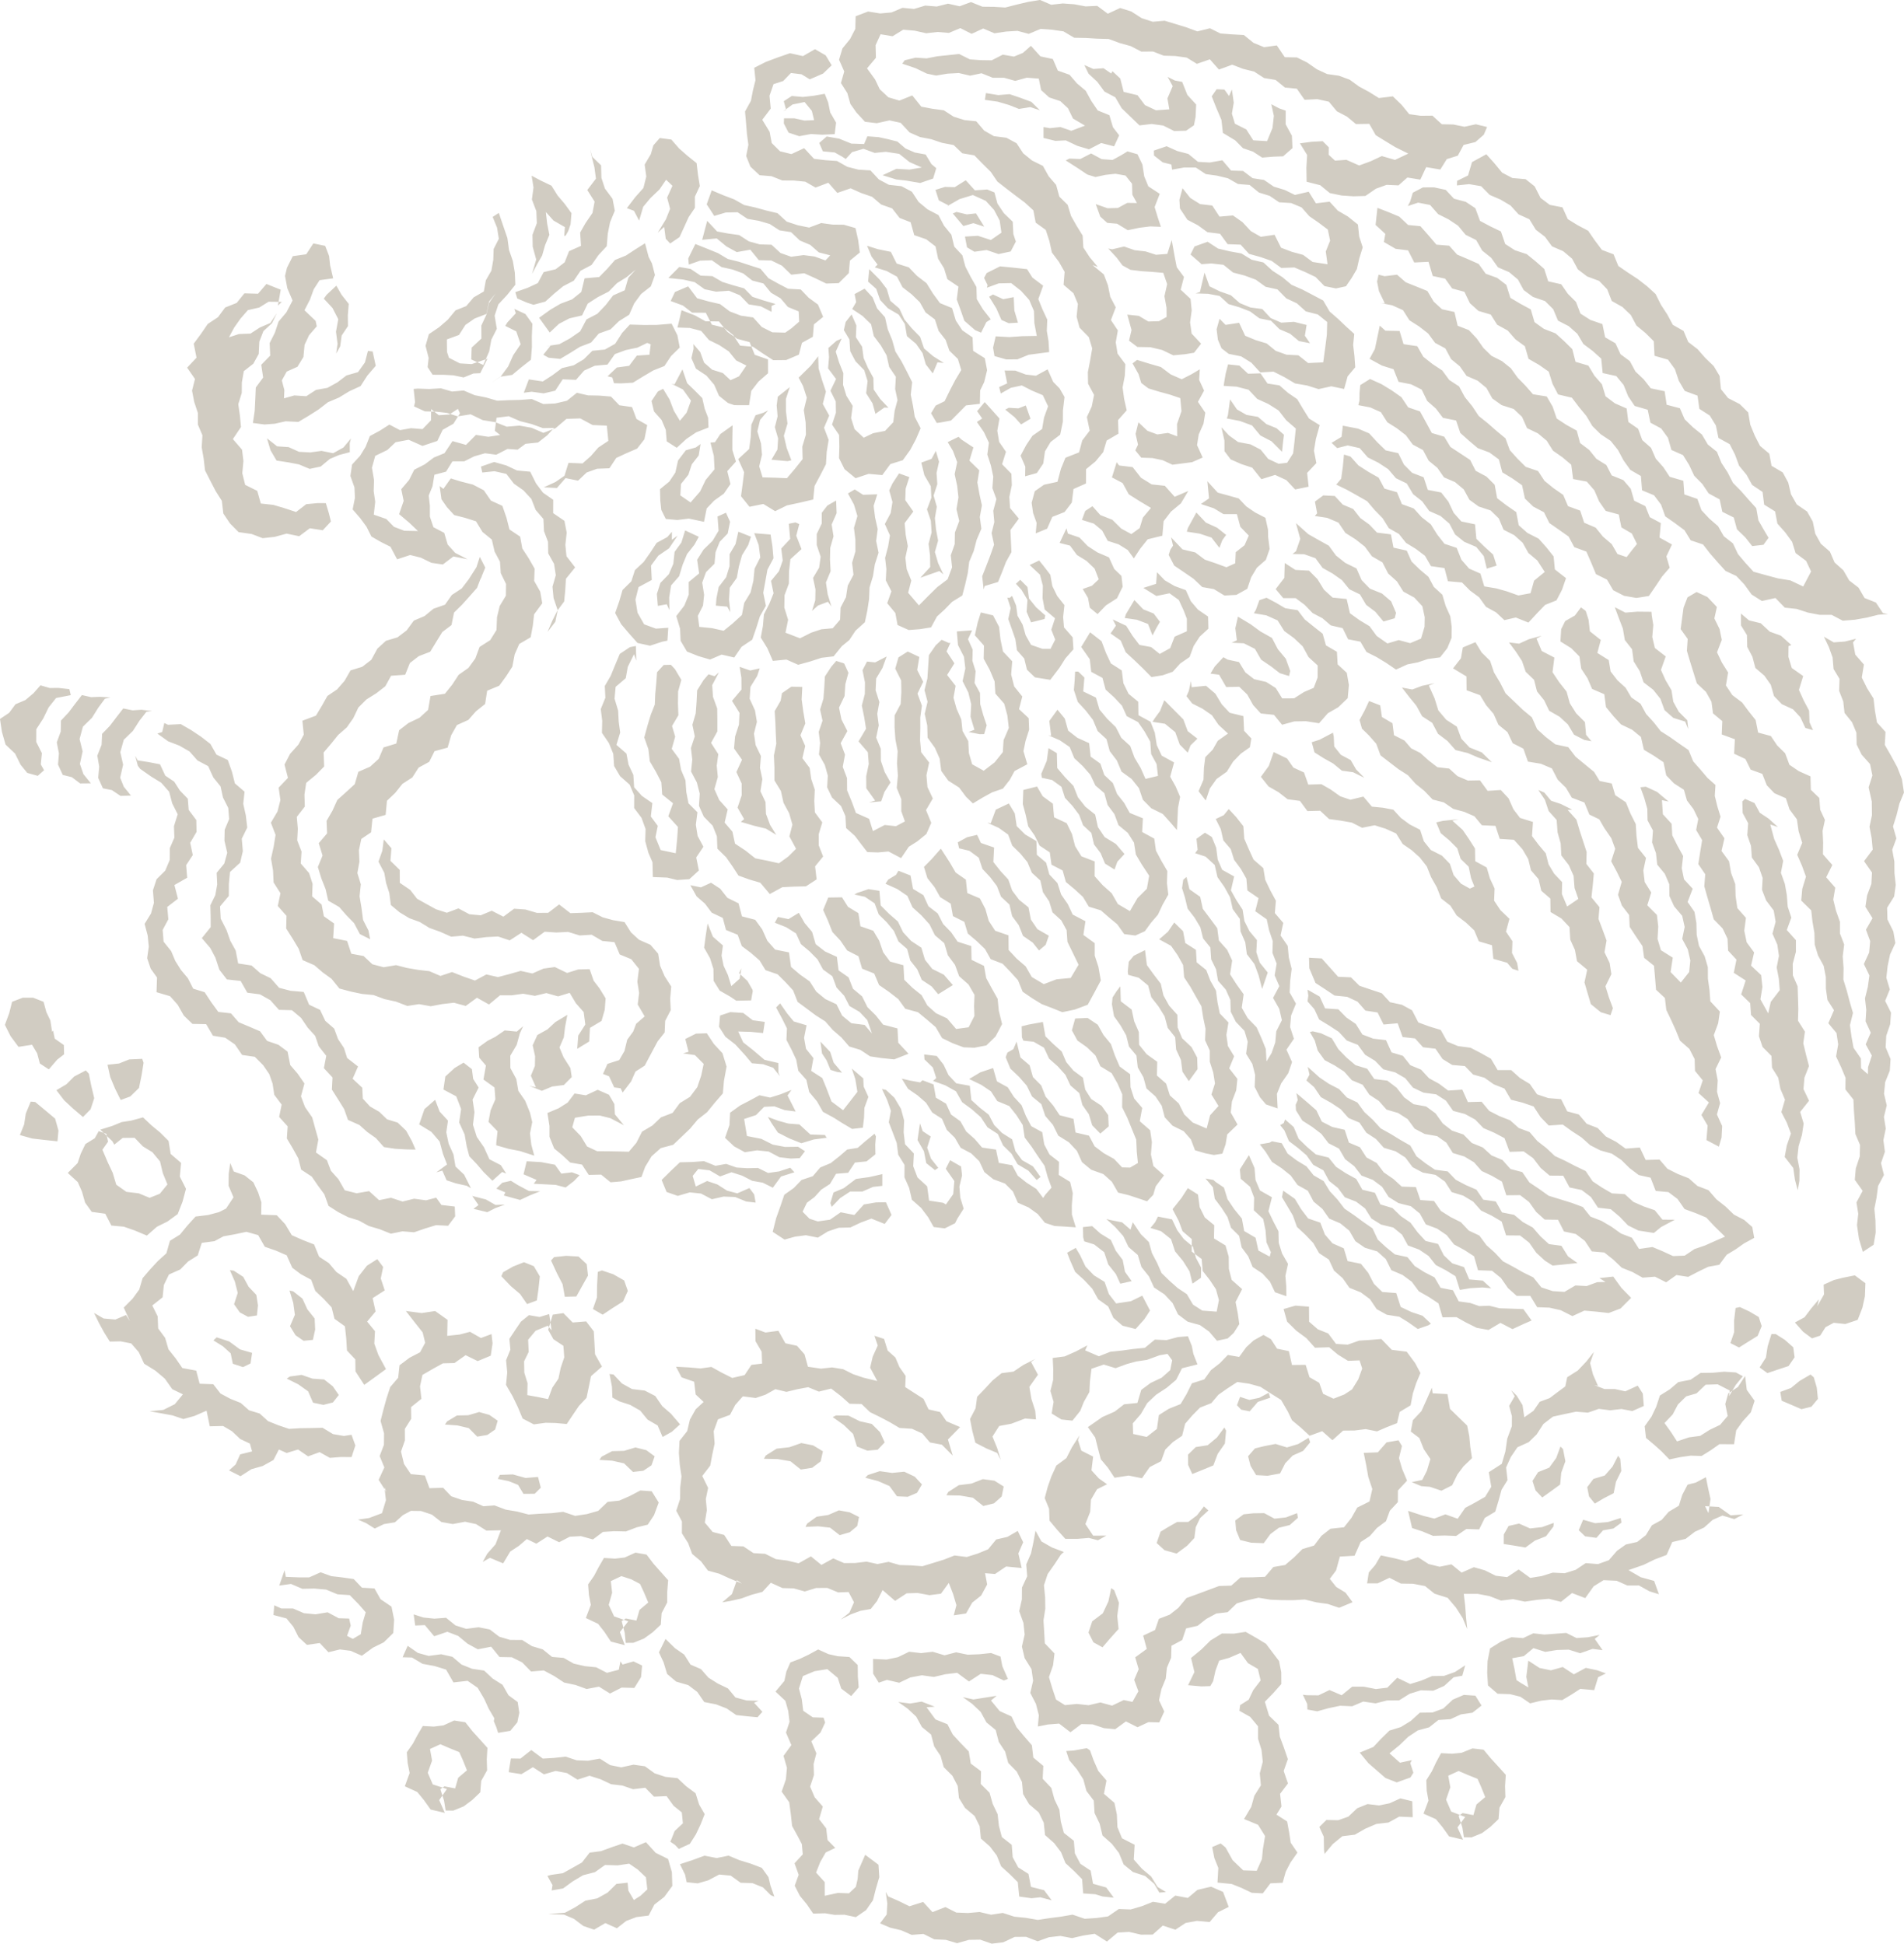 <svg xmlns="http://www.w3.org/2000/svg" id="Capa_2" data-name="Capa 2" viewBox="0 0 948.7 968.66"><defs><style>      .cls-1 {        fill: #d1ccc2;        fill-rule: evenodd;        stroke-width: 0px;      }    </style></defs><g id="Capa_1-2" data-name="Capa 1"><path class="cls-1" d="M140.46,150.45l-6.64-.08-4.65,2.89-5.65,1.29-3.73,4.29-3.14,4.47-2.57,4.8,4.98-1.64,5.76-.22,4.64-3.03,5.26-2.25,3.23-4.91-2.42,5.01-4.29,3.95-2.02,5.22-.31,6.16-2.68,4.85-4.74,3.72-.98,5.62-.04,5.21-1.74,5.61.81,5.72.54,5.67-4.04,6.02,4.56,5.29.69,5.62-.56,6.1,1.44,5.81,6.01,2.99,1.78,6.3,6.23.68,5.25,1.55,6.09,2,5.06-3.9,5.74-.54,4.03.03,1.51,5.06,1.02,4.08-4.05,4.36-6.47-.99-5.3,3.97-6.26-1.3-5.88,1.61-6.05.67-5.52-2.1-6.47-.92-4.28-4.33-3.34-4.96-.74-6.31-3.08-4.87-2.65-5.12-2.64-5.19-.68-5.84-.98-5.69.37-5.95-2.27-5.34v-5.78s-1.83-5.5-1.83-5.5l-1.08-5.65,1.47-5.79-3.92-5.64,4.68-4.98-1.39-6.98,3.6-4.87,3.39-4.95,5.09-3.37,3.58-4.83,5.75-2.29,3.84-4.77,6.8.19,4.17-4.86,7.13,2.85-1.4,7.91,1.97-1.85ZM174.88,218.53l-3.77,4.5-5.13,2.84-5.81-1.17-5.56.77-5.61-.3-5.19-2.34-5.72-.39-5.06-3.99,1.76,5.94,3.01,5.14,5.91.9,5.26,1.02,5.33,2.23,5.49-1.17,4.57-3.8,4.56-1.94,5.38-1.42-.03-4.59.61-2.21ZM240.32,235.48l6.07-.64,5.91,1.33,3.74,4.85,4.76,3.35,3.96,4.28,2.14,5.49,3.86,4.48.3,6.08,1.99,5.3.1,5.76,2.91,5.23.88,5.67-1.65,5.73.54,5.66,2.04,6.04-1.17,5.78-3.87,5.04,2.38-5.59,2.48-4.94,3.42-4.64.54-5.7.34-5.6,4.58-5.66-4.3-5.57-.57-5.65.67-6.13-1.13-5.86-5.61-3.84.03-6.65-5.09-3.54-3.47-4.61-2.92-5.86-6.55-.59-5.33-2.51-6.07-1.73-6.59,2.29.67,2.95ZM219.06,242.24l.91,6.57,2.71,3.92,3.6,3.95,5.4,1.38,5.48,1.73,3.25,5.33,4.65,3.78,1.38,6,2.68,5.03.4,5.72,2.62,5.37-.07,5.85-3.09,5.15-1.33,5.55-.27,6.43-3.14,5.03-5.29,3.39-2.11,5.72-3.43,4.73-4.88,3.43-3.21,4.91-3.64,4.53-7.17,1.13-1.19,6.89-4.26,3.92-5.56,2.66-4.62,3.58-1.42,6.64-6.36,1.94-2.4,5.68-4.29,3.91-5.85,2.54-1.79,6.16-4.25,3.9-4.45,3.99-2.41,5.33-2.94,5.07.26,6.25-4.15,4.88,1.89,6.18-2.35,5.7,1.76,5.7,2.12,5.35,1.29,5.7,5.49,3.19,3.56,4.09,3.82,3.91,2.9,5.47,5.14,2.59-.85-4.34-2.69-5.29-.78-5.96-.97-5.82.63-5.99-1.72-5.57,1.02-5.67-.24-5.75,1.18-5.6,4.86-3.3.7-6.81,6.56-1.88.66-7.03,4.14-3.96,3.57-4.48,4.95-3.2,3.12-4.89,5.28-2.88,2.66-5.32,6.52-1.75,1.75-6.15,2.87-5.1,5.7-2.57,3.78-4.3,4.57-3.64,1.02-6.61,6.02-2.49,3.39-4.65,3.13-4.84,1.17-6.12,2.29-5.2,5.68-3.33,1.07-5.8.63-5.61,4.08-5.54-1.03-5.83-3.01-5.32.24-6.08-2.95-5.17-3.2-4.92-1.07-5.89-5.33-3.57-1.49-5.86-2.04-5.91-5.72-2.62-3.52-5.14-5.46-2.84-6.19-1.58-4.81-1.49-3.7,5.22-1.84-1.4ZM310.23,544.49l4.24-5.55,2.16-4.91,4.63-2.97,2.31-4.39,4.12-7.71,3.49-4.43.26-5.76,2.77-5.36-.28-5.79.53-5.96-3.31-5.17-2.25-5.22-.95-5.97-3.84-4.44-5.7-2.52-4.01-3.67-3.22-5.13-5.71-.96-5.16-1.42-5.01-2.53-5.58.28-5.5.19-5.63-4.36-5.44,4.17-5.59.05-5.75-1.7-5.65-.39-5.34,3.97-5.79-2.97-5.54,2.29-5.63-.54-5.43-2.91-5.79,2.17-5.4-1.74-4.81-2.65-4.62-2.58-3.42-4.41-5.18-3.53-.03-6.43-4.64-4.54.5-6.25-3.81-4.43-.73,5.64-1.91,5.45,2.89,5.57.91,5.15,1.59,4.93.78,5.98,4.38,3.65,4.79,2.9,5.22,1.9,4.84,2.97,5.35,1.91,5.47,2.44,5.87-.51,5.75,1.44,5.9-.72,5.84-.3,5.8,1.93,5.83-3.79,5.83,3.7,5.77-4.23,5.82.4,5.85-.3,5.77,1.77,5.96-.37,5.31,3.11,6.07.6,2.61,6.12,5.74,2.37,3.84,4.81-.8,6.35.88,5.65-.7,5.76,3.47,5.94-4.26,3.69-1.45,3.83-2.99,4.11-1.36,5.59-2.62,4.54-5.86,1.9-2.23,5,3.05,1.2,2.54,5.52,3.18.42,1.03,2.15ZM386.41,151.49l-6.03-1.77-5.46-1.79-4.11-4.22-5.5-1.53-5.38-1.67-5.01-2.9-5.82-.24-5.01-3.35-5.63-.97-5.45,5.48,7.47.8,5.67,1.29,4.95,3.53,5.7,1.21,6.42-.46,5.44,2.24,4.37,4.55,6.07.98,5.34,2.74v-2.89s1.98-1.02,1.98-1.02ZM394.3,229.39l-2.32-6.16-1.41-6.07,1.81-6.08-.77-6.09-.03-6.13,1.95-5.94-5.99,4.79-.55,4.34.46,5.44-1.37,5.42,1.63,5.6-.35,5.53-2.97,5.06,8.01.73,1.91-.44ZM369.15,409.59l6.52,1.92,5.97,1.45,5.13,3.1-3.08-4.99-2.03-5.47-.23-5.9-2.53-5.36.96-6.04-1.18-5.63.47-5.86-2.64-5.48-.83-5.72,1.46-5.86-.95-5.71-2.66-5.83.41-5.91,3.32-5.39,1.28-3.81-4.71,1.05-5.29-1.81.87,5.41.04,5.91-4.73,5.62,3.76,6-.29,5.84-1.93,5.95-.51,5.94,3.97,5.62-2.81,6.13,2.62,5.68.03,5.92-2.07,6.13,3.29,5.73-1.64,1.36ZM432.88,399.94l6.17-.59,1.63-4.66,3.04-4.74-2.9-5.16-1.91-5.62-.05-6.01-2.3-5.57,1.3-6.08-.75-5.79,1.05-5.85-1.87-5.85.28-5.9,3.11-5.19,2.1-5.76-5.71,2.95-4.05-.42-2.26,4.29,1.22,6.06-.06,5.81-1.5,5.76,1.18,5.78.92,5.77-3.74,6.32,4.63,5.38.47,5.86-1.28,6.15.05,5.97,4.39,6.11-3.16,1ZM482.57,364.79l5.59,1.1,2.22-.04,1.25-4.37-1.75-5.26-1.46-5.28-.12-5.62-2.71-4.95.54-5.84-1.62-5.23.15-5.53-2.34-5.21,2.06-4.43-7.62.56.57,6.77,2.98,5.84.7,5.86-1.38,6.3,2.85,5.64,1.44,5.88-.33,6.2,1.94,6.51-2.92,1.1ZM520.81,306.68l-4.53-4-3.57-4.44-.76-5.69-3.59-3.61-2.15,2.01,2.76,2.98,2.98,5-.43,5.96,2.23,5.27,6.71-1.68.35-1.79ZM363.91,305.05l-.66-6.22.36-5.93,3.51-4.92,1.05-5.72,1.56-5.56,3.07-5.02,1.39-4.2-6.3-2.51-1.4,6.18-2.96,5.02-.04,6.05-1.69,5.5-3.69,4.79-1.14,5.71-.27,3.61,5.63.49,1.57,2.75ZM333.54,304l-.1-6.31.94-5.94,4.02-4.6,1.7-5.63,2.23-5.4,3.69-4.67,2.16-3.93-6.8-3.18-1.87,6.03-3.38,4.65-.64,5.95-2.25,5.23-4.18,4.29-1.76,5.49.47,5.97,4.45-.81,1.31,2.87ZM414.29,302.26l-1.87-6.04-.89-5.93,2.34-5.62-.32-5.86.13-5.81,1.64-5.71-.93-5.9,2.47-5.64-.25-6.31-4.38,2.52-2.76,3.58-.02,5.35-2.49,5.22v5.53s1.94,5.81,1.94,5.81l-.75,5.44-3.04,5.14,1.21,5.67-.1,5.45-1.63,5.31,2.97-2.67,4.97-1.89,1.77,2.35ZM442.69,203.2l-4.15-4.39-3.21-4.7-.16-5.79-2.66-4.88-2.21-5.04-.74-5.59-3.1-4.75.24-5.86-2.39-5.49-2.94,3.76-.92,4.02,2.79,4.71.4,5.85,2.62,4.98,4.36,4.47,1.67,5.41-.72,6.07,3.18,5.02,1.46,5.25,4.42-3.14,2.06.08ZM470.07,286.25l-2.62-5.57-1.63-5.57,1.61-5.7-1.04-5.59-.57-5.6.96-5.68-1.59-5.57,1.85-5.69-.39-5.6,1.24-5.59-1.59-5.38-2.13,3.97-5.11,1.88,1.53,6.26,3.19,5.49.29,5.76-2.19,5.79,1.93,5.71.38,5.75-1.51,5.71.72,5.78.09,5.78-4.93,5.35,9.48-3.34,2.01,1.64ZM595.76,146.23l6.19.19,5.75,1.08,4.4,4.04,5.5,1.62,5.29,2.05,4.66,3.46,5.73,1.14,4.27,4.26,5.21,2.22,4.44,3.68,5.54,1.08-2.57-3.73.86-5.37-6.3-1.56-6.31.41-5.26-2.28-4.2-4.51-5.94-.78-5.3-2.2-4.42-3.88-5.47-1.93-5.18-2.53-2.47-6.84-2.28,9.65-2.16.72ZM701.41,102.7l5.21-1.71,5.95,1.16,4,4.56,5.17,2.59,4.78,3.19,3.73,4.52,5.27,2.61,3.02,5.28,4.46,3.57,3.39,4.76,5.55,2.39,4.39,3.68,2.88,5.27,4.64,3.42,5.99,2.06,4.07,4.03,2.39,5.71,5.35,2.76,4.3,3.81,2.98,5.07,4.64,3.47,4.27,3.84.72,7.18,6.78,1.5,3.65,4.43,2.29,5.67,3.23,4.8,6.48,1.87,1.36,6.46,5.37,2.89,3.37,4.65,1.73,6.06,5.79,2.57,3.04,4.92,2.51,5.35,4.03,4.08,3.2,4.75,5.45,2.96,1.33,6.18,5.71,2.85,1.59,5.88,4.16,4.02,3.44,4.34,5.61-.65,2.52-3.48-2.29-3.87-2.75-4.81-1.08-6.1-3.83-4.25-3.76-4.28-4.01-4.07-2.63-5.16-3.11-4.79-2.25-5.52-4.53-3.64-2.94-4.97-4.51-3.64-4.1-3.97-2.37-5.49-6.61-1.75-.99-6.74-6.91-1.44-3.52-4.48-4.13-3.92-2.78-5.16-4.65-3.44-2.52-5.44-5.14-2.97-1.36-6.61-6.04-2.09-4.91-3.14-2.22-5.82-4.04-4.02-3.31-4.77-6.5-1.47-1.98-6.18-4.28-3.77-4.44-3.6-5.91-1.94-4.81-3.11-2.14-6.25-5.3-2.55-5.1-2.71-2.34-6.33-4.8-3.19-5.83-1.54-4.12-4.4-5.84-1.26-5.52.03-5.05,2.64-1.31,4.39-1.2,2.33ZM666.26,223.33l5.26-1.35,5.97,1.36,4.04,4.63,5.26,2.63,4.9,3.2,3.87,4.54,5.38,2.61,3.15,5.31,4.57,3.6,3.49,4.81,5.62,2.48,4.43,3.81,2.83,5.4,4.57,3.66,5.94,2.53,3.78,4.59,1.49,6.24,4.85-1.48.11.12-1.8-5.66-4.27-3.86-4.07-3.99-.67-7.21-6.83-1.43-3.81-4.3-2.62-5.55-3.61-4.59-6.65-1.29-2.09-6.3-5.74-2.2-4.07-4.11-2.83-5.7-6.25-1.37-4.18-4.06-4.08-4.44-5.52-2.35-7.59-1.47-.62,5.55-4.99,3.01,2.77,2.61ZM644.01,276.09l5.83.12,5.6,1.97,3.55,4.84,5.01,2.82,4.67,3.29,3.67,4.53,5.27,2.57,3.1,5.21,4.56,3.43,4.07,4.87,5.57-1.6.69-2.7-2.43-5.74-4.56-3.9-6.04-2.45-4.12-4.23-2.56-5.84-5.58-2.75-4.64-3.68-3.57-4.9-5.21-2.9-5.02-2.85-6.14-5.49,2.15,7.85-2.11,6.12-1.74,1.41ZM613.66,320.32l6.09.27,5.55,2.79,3.08,5.37,4.92,3.35,4.4,3.39,4.6,1.41.57-2.51-2.2-6.1-3.95-4.74-2.95-5.64-5.72-3.2-4.92-3.61-6.29-3.79-1.31,5.77.75,6.02-2.6,1.22ZM574.27,359.73l6.21.97,5.12,4.19,2.22,6.16,3.99,4.05,1.4-3.63,3.42-3.35-4.83-3.73-2.18-5.87-4.18-4.21-5.31-5.36-2.12,5.39-2.75,3.78-.99,1.61ZM519.11,387.62l5.11,1.1,4.65,3.37,1.76,5.52,3.76,4.05,3.3,4.38,1.98,5.24,4.13,3.83,1.31,5.69,3.3,4.38,2.18,5.2,4.74,2.96,1.41-3.9,3.55-3.84-4.3-5.03-5.6-3.41-3.33-4.96-1.38-6.26-4.89-3.91-3.7-4.7-2.25-5.7-4.21-4.33-3.85-4.54-.19-7.43-4.15-2.5-.87,6.34-2.73,6.45.26,2.01ZM477.88,422.77l5.14,1.24,4.68,3.44,1.83,5.59,3.83,4.1,3.37,4.44,2.05,5.31,4.18,3.9,1.35,5.78,3.31,4.49,2.1,5.32,4.86,3.37,3.11,3.93,3.34-2.81,1.56-4.54-5.72-3.3-3.22-4.76-1.18-6.07-4.67-3.77-3.45-4.57-1.95-5.54-3.92-4.26-3.53-4.48.37-7.2-6.56-2.28-1.9-4.03-4.98,1.17-4.67,2.56.68,3ZM562.15,485.82l5.25,1.45,4.67,3.85,1.6,5.89,3.6,4.59,3.04,4.95,1.53,5.71,3.71,4.65.47,6.12,2.41,5.23.73,5.8,3.2,4.75,4.34-6-.2-5.77-2.8-5.2-4.69-4.41-2.23-5.38-.15-6.29-4.09-4.58-2.84-5.11-1.33-5.83-3.57-4.67-3.35-4.62-.93-7.44-5.61,2.81-2.48,2.99-.5,4.85.22,1.66ZM509.92,518.62l5.1.55,5.17,2.96,2.54,5.46,4.31,3.82,3.83,4.25,2.48,5.28,4.44,3.84,1.51,5.87,3.25,4.65,1.66,5.51,4.04,4.13,4.17-3.59-.25-5.61-3.3-4.64-5.17-3.4-2.96-4.67-1.14-5.94-4.72-3.51-3.6-4.26-2.25-5.27-4.21-3.75-3.93-3.86-1.26-7.12-7.07,1.28-3.51.89.15,5.49.71,1.66ZM573.25,611.96l5.27,1.62,4.96,3.95,2,6.09,3.94,4.76,3.29,5.22,1.46,6.11,4.23-2.91.09-5.04-2.6-4.92-1.49-5.52-4.53-3.8-3.3-4.41-2.58-5.42-7.02-1.39-1.39,2.78-2.32,2.85ZM540.23,618.63l4.95,1.54,5,3.88,2.01,6.08,3.83,4.83,2.19,4.78,5.67-1.26-3.33-4.65-1.15-5.93-3.46-4.59-2.44-5.37-5.19-3.19-4.12-3.7-4.59.49.11,5.05.52,2.02ZM464.94,538.72l6.05,2.17,5.34,2.98,3.06,5.41,4.84,3.54,4.47,3.93,3.34,5.06,5.12,3.3,2.63,5.71,4.23,4.16,3.02,5.25,5.37,3.18,4.12,4.67,1.93-1.54-3.79-5.28-5.41-3.09-3.31-4.48-1.62-5.87-5.02-3.17-3.96-4-2.69-5.13-4.5-3.52-4.17-3.79-.76-7.11-6.78-1.22-3.82-4.07-2.49-5.25-3.38-4.3-6.29-.76.18,2.48,4.15,4.01,1.71,5.28-1.57,1.42ZM595.49,425.2l5.21,1.7,4.55,4.17,1.37,6.06,3.43,4.86,2.85,5.19,1.32,5.88,3.56,4.88.32,6.23,2.36,5.39.81,5.95,3.77,4.93,2.05,5.54,1.79,6.87,2.79-8.18-3.97-4.92-1.71-5.21.3-6.02-3.76-4.52-2.48-4.99-.9-5.67-3.11-4.73-2.71-4.89,1.61-6.93-5.98-3.33-2.22-5.11-.76-5.93-2.17-5.3-3.41-2.14-4.24,3.05.59,5.45-1.27,1.73ZM425.74,445.81l5.23,1.12,4.82,3.26,2.06,5.52,4,3.94,3.55,4.3,2.27,5.23,4.33,3.75,1.56,5.74,3.46,4.38,2.25,5.26,4.93,3.27,3.27,3.9,7.32-4.55-4.51-5.19-5.76-2.86-3.63-4.56-1.8-6.02-5.1-3.38-3.98-4.28-2.62-5.4-4.45-3.87-4.11-4.12-.64-7.3-5.45-.85-5.72,1.93-1.27.77ZM611.3,208.54l6.55,1.28,6,2.21,4.14,4.99,5.55,2.88,5.26,5.27.48-4.72.47-3.79-3.71-3.26-5.03-2.04-4.22-3.61-5.7-.98-4.77-2.74-3.42-5-1.06,7.84-.55,1.66ZM591.35,264.95l6.42,1,5.88,1.96,3.94,5.11,1.45-3.81,1.9-2.64-4.52-3.59-5.6-2.56-4.71-5-4.19,7.65-.58,1.89ZM560.42,307.99l6.07.87,5.53,2.1,2.23,5.72,1.98-3.78,1.74-3-3.13-4.15-5.21-2.08-4.4-4.63-4.22,7.05-.58,1.89ZM470.33,180.91l-5.37-3.38-4.56-3.89-1.95-5.78-4.1-4.2-3.73-4.49-2.5-5.41-4.54-3.88-1.75-5.92-3.52-4.61-5.18-5.2-.59,6.19,4.05,3.6,1.95,5.56,3.85,4.12,5.4,3.15,3.08,4.73,1.03,6.02,4.54,3.82,3.24,4.64,1.6,5.58,3.5,4.54,2.34-5.53,3.22.32ZM161.35,148.84l4.34,4.68,2.86,5.56-1.14,6.24.78,5.98-.69,4.89,2.01-3.6.72-5.35,3.14-4.71-.06-5.44.45-5.64-3.58-4.56-2.6-4.52-4.81,4.5-1.44,1.98ZM183.32,174.93l-1.49,5.71-3.45,4.82-5.75,1.65-4.52,3.45-4.97,2.73-5.68,1.02-4.86,3.15-5.97-.39-5.13,1.46.19-4.13-1.26-4.82,2.44-4.4,5.34-2.39,2.98-4.88.57-6.06,2.24-4.79,3.84-4.44-.57-2.71-5.56-5.29,2.73-5.3,1.88-5.15,2.93-4.55,6.75-.91-1.53-6.54-.49-4.56-1.94-5.08-5.91-1.22-3.54,5.41-6.69.94-2.92,5.8-.96,4.05,1.13,6.1,2.63,6.15-3.09,5.92-3.88,4.57-1.83,5.53-2.61,5.19.27,6.25-4.47,4.57.95,6.37-3.66,4.95-.25,5.91-.3,5.79-.9,5.98,5.74.75,5.13-.37,5.45-1.22,6.35.31,5.1-3.04,4.97-3.16,4.66-3.61,5.5-2.33,5.07-3.1,5.69-2.61,3.35-5.22,4.2-4.89-1.54-7.15-2.37-.26ZM228.17,203.75l-4.29,2.83-5.24.35-3.82-3.05-.06,5.6-4.23,4.37-5.72-.46-5.51.98-5.27-2.77-4.8,3.05-4.94,2.67-2.12,5.36-2.74,4.47-4,4.35-.84,5.7,2.03,5.72.23,5.19-1.14,5.77,3.77,4.34,3.11,4.24,2.47,4.92,4.74,2.72,4.75,2.38,3.33,6.26,6.5-2.14,5.26,1.3,5.34,2.6,5.67.82,5.26-4,7.06,1.39-6.16-3.17-3.76-4.17-1.7-5.81-5.38-2.81-1.77-5.31v-5.45s-.58-5.02-.58-5.02l1.89-4.63.94-5.74,5.79-1.53,3.21-5.16h5.88s4.97-2.49,4.97-2.49l5.37-1.53,5.59.74,5.64-2.9,5,.37,3.94-2.91,6.26-.66,4.55-3.56,3.44-3.72-5.58.11-5.62-2.03-5.73-1.43-5.66-2.47-6.08.76-.85,6.52,2.66,2.08-5.9.9-6.18-.95-4.95,4.98-6.73-1.89-3.99,6.02-5.3,2.17-4.54,3.41-5.23,2.66-2.58,5.12-3.89,4.59,1.19,5.84-2.27,6.59,5.11,4.32,4.28,4.1-6.79-.13-5.16-1.97-3.81-3.9-6.24-2.16.71-6.44-.77-5.29.17-5.49-1.04-6.18,1.65-5.9,6.04-2.93,4.1-3.87,6.5-1.23,6.9,3.07,7.4-2.48,2.67-5.55,5.34-3.01,3.27-5.19-1.05-2.25ZM206.1,193.81l.7,6.63-.52,2.08,5.44,2.49,5.59.14,5.46.63,5.29,1.73,6.46-1.03,6.01,2.9,6.24,1.01,5.71,2.26,6.36-.53,5.99,1.06,5.93,2.54,6.07-2.33,5.42-4.64,6.88-.23,6.14,3.3,7.1.31.74,7.58-5.01,3.34-3.7,4.23-4.13,3.67-7.01-.27-2,6.43-4.49,3.1-5.82,2.66,6.53.34,4.3-4.93,6.26,1.26,4.28-4.07,5.18-1.86,6.15-.23,3.41-5.16,5.06-2.35,5.35-2.31,3.63-4.66,1.39-7.06-5.36-3.04-2.21-5.93-6.3-.9-4.2-4.34-5.81-.48-5.62-.11-5.54-1.29-4.97,3.97-5.84,1.36-5.91.27-5.78-2.49-5.72.44-5.72.13-5.75.27-5.61-1.62-5.63-1.13-5.49-2.34-5.8.52-5.56-1.62-5.8.36-5.73-.21-2.03.17ZM245.47,108.08l2.2,5.39.88,5.52-2.58,5.09-.19,5.45-.94,5.36-2.77,4.81-1,5.56-5.06,2.94-3.69,4.34-5.35,2.13-3.89,4.7-4.31,3.72-5.07,3.44-1.67,5.79,1.55,6.05-.51,4.57,2.49,3.82,5.45.02,4.89.26,5.11,1.07,4.87-1.97,3.39-.16,3.61-7.2-7.86,2.68-5.87-.36-5.47-2.8-.95-2.92-.08-6.22,6.05-2.23,3.21-5.01,4.57-3.18,5.87-2.26,1.33-6.18,3.29-4.08-3.31,4.8-1.3,5.79-2.53,5.44.04,6.48-4.85,4.49-.2,5.91,5.96,2.75,2.97-6.73,1.07-5.89,2.73-5.39-1.09-6.57,1.86-5.61,4.45-4.79,4.01-5.01-.26-5.97-.98-5.81-1.92-5.54-.8-5.91-1.94-5.66-2.33-6.89-3.09,2ZM251.76,162.42l5.48,2.73,2.18,6.4-3.71,5.48-2.52,5.62-3.65,4.95-5.14,3.53,4.79-3.37,6.01-.92,4.5-3.75,4.84-3.81.49-6.26-.03-5.59.27-6.08-3.48-4.85-5.53-2.57.75,2.2-4.18,4.54-1.08,1.74ZM281.89,117.34l1.24-2.2,1.16-3.34.46-5.56-3.32-4.57-3.6-4.24-3.05-4.89-5.19-2.48-4.7-2.49.94,5.85-.8,5.98,2.21,5.83.25,5.97-2.18,5.82.12,5.95,1.74,6.35-2.07,7.2,2.58-4.9,2.45-4.27,1.47-5.17,2.13-5.13-1.1-5.59-.66-5.81,3.81,4.26,5.69,3.28-.35,4.47.77-.33ZM330.93,113.04l.78,5.94,2.2,2.36,4.68-3.17,2.3-5.03,2.24-4.93,3.13-4.63-.02-5.57,2.46-5.29-.92-5.56-.68-5.85-4.68-3.76-4.06-3.58-3.86-4.43-5.76-.75-3.18,3.64-1.29,4.41-3.06,5.19.81,5.93-1.44,5.75-4.02,4.5-4.22,5.53,3.54,1.32,2.57,4.89,2.03-6.9,3.59-4.31,4.54-4.34,3.27-4.82,3.18,3.01-2.66,5.87,1.49,5.61-2.07,5.19-4.11,6.72,3.24-2.91ZM257.74,148.75l4.79,2.06,3.29,1.08,5.91-1.59,4.39-3.96,4.49-3.71,5.3-2.75,3.36-4.94,5.48-2.89,3.4-4.86,4.17-4.5.52-6.26,1.14-5.69,2.36-5.72-1.13-5.93-3.8-5.11-1.75-5.35-.16-6.23-4.39-4.24-1.1-3.78.78,3.46,1.4,5.55.75,5.65-4.32,5.66,3.66,5.78-1.07,5.66-3.41,4.97-2.73,4.78.43,6.64-5.97,2.65-2.17,5.55-4.49,3.46-5.98,1.42-2.9,5.47-5.15,2.39-6.09,2.13.97,3.15ZM274.28,172.33l-3.57,4.47,2.64,1.47,5.79.59,4.98-2.98,4.86-3.04,5.52-2.12,3.88-4.51,5.81-2.06,4.2-4.09,5.1-3.21,2.52-5.66,3.44-4.69,4.84-3.79,2.05-5.66-1.49-5.77-1.65-3.22-1.8-6.82-4.92,3.09-4.6,3.02-5.43,2.2-3.86,4.38-4.04,4.13-7.26.64-1.66,6.83-4.56,3.66-5.81,2.19-5.02,2.95-5.61,4.04,5.28,7.34,4.59-4.32,5.19-2.72,6.34-1.48,2.83-5.89,5.02-3.23,5.42-2.76,4.11-4.19,4.85-3.03,4.48-3.73-3.66,4.05-1.8,6.25-5.79,2.57-3.69,4.8-4.17,4.35-5.4,2.8-3.14,5.94-5.01,3.47-5.38,2.94-6.83,1.03,2.43-.26ZM355.86,107.62l5.76-1.72,5.89-.13,4.96,3.31,5.63.97,5.45,1.59,4.86,3.16,5.75.89,4.35,4.15,5.19,2.19,4.31,3.76,5.67,1.46-2.39,2.54-5.39-1.95-5.52-.71-6.18.83-5.31-1.88-4.46-4.12-5.9-.17-5.4-1.51-4.83-3.13-5.59-.79-5.4-1.01-4.94-5.29-2.5,9.44,7.26-.68,4.81,3.98,5.16,2.84,6.75-1.2,4.24,5.21,6.23.17,5.29,2.57,4.65,4.51,6.46-.72,5.41,2.44,5.56,2.69,6.21-.21,5.03-5,.55-6.22,4.93-4.04-.82-6.22-1.34-5.95-5.83-1.68-5.62-.06-5.62-.77-6.03,2.25-5.7-1.17-5.47-1.8-4.6-4.21-5.54-1.31-5.48-1.51-5.56-1.23-5.01-2.83-5.33-2.02-5.84-2.47-2.5,6.98,1.94,2.93,1.82,2.84ZM471.93,102.77l6.17-3.54,6.64-2.03,6.43,2.89,4.12,4.5,2.82,5.34.87,6.03-5.27,3.65-6.45-2.1-6.45.39,1.02,5.37,3.69,2.19,6.08-.86,5.93,2.02,6.06-1.3,2.58-4.94-1.25-3.72-.31-6.16-4.39-4.23-3.23-4.82-1.49-5.53-3.6-1.48-6.13.43-4.57-5.03-5.49,3.45-4.83-.14-4.76,1.48,1.67,5.23,5,2.59-.85.33ZM612.39,47.83l-2.3-3.19-3.89-.16-2.44,3.53,2.34,5.9,2.5,5.85.72,6.48,6.17,3.73,3.84,3.89,4.99,1.71,4.58,2.98,5.66-.47,4.77-.17,4.66-4.08-.28-6.17-3.11-5.7.02-6.81-3.34-1.18-3.83-2.04,1.27,5.81-.68,6.06-2.69,6.54-6.89-.41-3.47-5.41-5.66-2.85-1.52-5.03.93-5.46-.92-6.55-1.41,3.19ZM553.69,36.64l-3.83-2.64-5.07.38-4.51-1.98,2.14,4.38,4.3,3.97,3.59,4.88,5.41,2.86,3.17,5.45,3.91,3.77,4.95,4.79,6.08-.72,5.75.79,5.46,2.73,5.92-.15,3.93-2.69.82-4.12.3-6.25-4.38-4.77-2.61-6.53-3.59-.65-3.63-1.81,2.52,4.59-2.63,6.12.95,5.46-6.65.47-5.5-2.58-3.72-4.95-6.88-1.64-1.7-6.68-3.91-3.63-.61,1.16ZM491.73,143.39l5.9-2.17,6.21-.14,4.92,3.87,4.05,4.51,2.37,5.52.21,6.08,1.19,6.35-7.25.13-6.42.45-6.8-.38-1.3,5.66.71,4.18,5.82,1.66,5.59-.02,5.6-2.29,4.81-.63,5.43-.72-.32-5.39-.86-5.16.23-5.62-2.38-5.09-2.08-5.14,2.41-6.68-5.37-4.04-2.65-4.2-7.03-.77-6.44-.62-6.64,3.33-1.31,2.43,1.75,3.59-.34,1.29ZM498.62,196.12l5.04-2.85,5.48-1.18,5.05,2.57,5.4,2.28,2.64,5.56-2.02,5.59-.96,5.71-4.82,3.38-3.06,4.57-2.85,5.35,2.35,5.46-.08,4.81,5.83-1.62,3.21-4.76.85-6.05,2.8-4.67,4.77-3.63,1.34-6.45.04-5.73.79-6.59-2.46-4.29-3.18-3.25-2.78-6.25-5.82,3.16-5.04-.58-5.24-1.96-5.33-.04,1.28,6.4-4,1.86.79,3.18ZM421.38,79.25l3.18-3.44,5.69-1.65,5.59,2.05,5.54-.56,6.67,1.03,5.15,4.1,6.1,2.7-6.1,1.03-6.57-.37-6.89,3.19,6.85,2.11,4.89.55,6.99,1.2,6.46-2.2,1.58-5.17-2.43-2.06-2.87-4.76-5.37-.98-4.69-2.04-4.01-3.44-4.79-1.2-4.57-.99-5.59-.42-1.64,3.86-6.37-.23-6.06-2.46-6.2-1.08-3.73,3.23,1.81,4.17,5.92.58,3.79,2.13,1.66,1.1ZM343.22,131.87l5.61-1.97,5.85-.2,4.85,3.41,5.51,1.22,5.28,1.94,4.5,3.54,5.57,1.46,3.77,4.61,4.78,2.81,3.64,4.29,5.37,2.21.26,5.09-3.82,3.31-3.13,2.19-6.45-.17-5.27-2.67-4.25-4.73-6.14-.89-5.52-2.11-4.84-3.65-5.82-1.35-5.64-1.58-4.44-5.91-6.59,2.81-2.13,4.48,6.13,2.27,4.57,3.53,6.8.06,3.03,5.94,5.99,1.46,4.55,3.62,3.53,5.36,6.43.56,4.85,3.32,5.21,3.37,6.44-.06,6.36-2.71,1.55-5.9,5.39-2.98.53-6.18,4.62-3.74-2.59-6.15-4.6-3.36-3.98-4.15-6.32-.37-4.9-2.56-4.86-2.7-3.98-4.71-5.4-1.73-5.36-1.75-5.48-1.37-4.92-2.92-5.25-2.14-6.04-2.41-3.54,7.22.29,3.08ZM337.56,163.22l6.12.22,5.69,1.48,3.89,4.55,5.13,2.52,4.75,3.14,3.65,4.49,5.1,2.56-3.67,5.38-4.22,1.91-3.84-3.56-5.32-1.66-4.03-3.54-1.91-5.24-3.41-4,.08,2.37-1.06,4.67,2.27,5.23,5.2,3.44,3.87,4.55,2.4,5.52,4.48,3.59,3.16,1.08,7.34.03,1.11-7.14,3.59-4.64,4.77-4.16-.03-6.89-6.61-2.3-2.55-6.32-6.2-1.64-4.91-3.49-4.17-5.17-6.67-.07-5.34-2.96-6.64-2.56-1.2,5.28-.84,3.33ZM334.45,191.19l5.84,2.91,4,5.57-2.17,6-3.35,4.03-2.99-4.97-2.14-5.61-3.23-5.34-2.58,1.29-3.2,4.81,1.25,5.18,3.76,4.24,2.1,4.93.46,5.72,5,3.22,4.83-4.43,4.88-3.29,6.11-2.39-.19-4.88-1.72-4.52-1.19-5.25-3.79-3.83-3.74-3.62-2.35-6.87-3.97,7.51-1.64-.39ZM390.24,55.47l4.66-3.4,5.99-1.22,3.62,4.4,1.13,4.63-4.83.21-4.93-1.11h-5.24s-.08,2.57-.08,2.57l2.37,4.57,5.33,1.76,5.84-1.09,5.56.35,6.24-.29.7-5.73-2.94-5.1-1.03-5.02-1.69-4.25-5.6.99-5.29.59-5.53-.49-3.99,2.6,1.16,4.26-1.45.77ZM353.99,220.59l1.7,6.61.34,6.69-4.42,5.3-2.78,5.77-4.73,5.44-5.11-3.51.32-5.68,3.68-4.6,1.71-5.21,3.43-4.39.94-5.72-2.34,1.7-5,1.42-3.88,5.08-1.35,6.04-3.03,4.49-4.62,3.78.15,5.71.51,4.65,2.24,4.48,5.76.51,5.7-.7,7.57,1.6,1.33-6.66,3.74-3.92,4.83-3.46,3.28-4.78-1.58-6.41,4.3-4.79-1.77-5.73v-5.51s.12-6.83.12-6.83l-6.12,4.37-2.66,4.05-2.27.21ZM397.02,186.49l3.06,5.77,1.93,5.95-1.5,6.18.91,6.08.14,6.13-1.8,5.96.15,6.28-4.01,5.01-3.81,4.47-5.83-.25-6.3-.17-1.67-5.51,1.39-5.75-.49-5.6-1.83-6.09,1.37-5.69,4.02-4.73-2.45,1.21-3.82,1.19-2.12,4.79-.29,6.08-.79,5.96-5.46,5.05,2.95,6.53-.72,5.76-.83,6.19,4.22,5.27,6.92-1.4,5.87,3.59,5.88-2.88,5.94-1.26,7.14-1.67.67-6.74,2.84-5.31,2.86-5.57.36-6.1.97-6-2.3-6.05,2.59-6.05-3.21-5.8,1.56-6.16-1.95-5.78-1.7-5.76-.2-6.08-3.69,4.72-6.07,5.98-.89-1.76ZM356.08,337.01l-3.05-.97-2.48,2.9-3.19,5.1-.28,5.8-.43,5.71-1.66,5.64,1.2,5.78-1.92,5.81.67,5.78-.6,5.94,2.87,5.43,1.45,5.59-.38,6.07,2.38,5.37,4.44,4.54,2.1,5.27.25,6.19,4.31,4.22,3.24,4.62,2.95,4.55,5.44,1.97,5.43,1.6,4.75,5.63,6.24-3.41,5.57-.28,6.19-.14,5.33-3.47-.77-6.48,4-4.92-2.18-5.56-.02-5.53,1.79-5.92-3.7-4.98-.3-5.59.25-5.75-1.77-5.3-.78-5.52-3.63-4.85,1.42-6.07-2.38-5.37,2.43-5.87-1.03-6.03-.8-5.97.32-6.18-5.44-.15-4.67,3.23-.69,3.81-2.96,5.13.33,5.42.2,5.4.27,5.47-1.19,5.84.26,6.04v6.39s3.24,5.27,3.24,5.27l1.29,5.86,2.81,5.22,1.63,5.67-1.51,5.87,3.33,6.19-3.87,3.84-4.67,3.38-5.84-1.3-5.94-1.18-4.88-3.86-5.23-3.47-1.28-5.94-3.89-4.55,1.53-6.54-4.22-4.72-2.4-5.41,1.7-6.04-.54-5.66.77-5.72-3.6-5.63,3.14-5.71v-5.69s-.07-5.71-.07-5.71l-2.12-5.88-.38-5.78,3.35-6.34-2.16,1.87ZM317.04,329.16l-.21-7.23-2.95.57-5.06,3.37-2.39,5.7-2.15,5.26-2.94,5.05.3,5.85-2.3,5.65.73,5.82-.15,6.02,3.48,5.11,2.17,5.35.42,6.07,2.96,5.05,4.79,4.24,2.27,5.37-.04,6.28,3.68,4.89,2.02,5.58-.17,6.07,1.58,5.77,2.03,4.7.19,7.39,7.15.27,4.98,1.21,6.05-.42,4.74-4.33-1.32-6.49,3.58-5.35-2.88-5.37-.89-5.57.79-6.24-4.45-4.46-1.09-5.62-.41-5.83-2.19-5.2-1.01-5.53-3.64-4.95,1.71-6.09-1.57-5.31,3.17-5.37-.22-5.97.08-5.9,1.61-5.75-3.19-5.36-2.03-2.16-3.55.09-3.33,3.61-.4,5.38-.5,5.35-.23,5.4-2.02,5.1-1.57,5.19-1.66,6.11,2.06,5.84.7,6.06,3.06,5.22,2.69,5.23.41,6.06,5.41,4.37-2.36,6.49,4.81,5.32-.39,6.05-.71,7.06-7.51-1.59-2.6-6.39,1.16-5.66-3.46-4.69.76-6.66-5.22-3.59-3.86-4.3-.39-6.18-2.39-5.06-1.06-5.55-4.98-4.34,1.87-6.16-.74-5.43-.29-5.51-1.78-5.94.54-5.88,5.04-4.29,1.02-5.7,3.1-6.26,1.12,3.15ZM419.73,330.35l-3.05-.97-2.49,2.91-3.19,4.86-.29,5.57-.43,5.48-1.65,5.41,1.21,5.55-1.9,5.59.69,5.55-.56,5.72,2.91,5.17,1.49,5.34-.32,5.86,2.44,5.1,4.48,4.21,2.17,4.99.35,5.97,4.34,3.87,3.33,4.38,2.89,3.73,5.32.18,5.23-.48,6.29,3.31,3.84-5.66,4.29-2.72,4.47-3.64,2.43-5.55-2.61-6.36,3.39-5.79-2.68-5.7-.5-5.88,1.35-6.34-4-5.15-.52-5.95.11-6.18-.02-5.17.82-5.89-2.2-6,2.83-5.89-2.98-5.87,1.06-6.5-5.76-2.71-4.62,2.92-1.62,5.61,2.95,5.86.1,5.86-.34,5.91-3.02,5.65-.02,6.04.42,5.96,1.13,5.86-.34,6.06.45,6.02-.58,6.22,2.27,5.64v5.98s1.8,5.08,1.8,5.08l-4.48,2.37-5.56-.61-5.89,3.06-1.92-6.14-6.56-2.91-2.09-5.67-2.3-5.56-.05-6.12-2.12-5.62,1.12-6.09-2.16-5.72,3.33-6.01-2.94-5.8-1.21-5.92,2.77-5.77.37-5.85,1.54-5.73-2.1-4.58-.88-.39ZM472.76,320.42l-3.57-1.57-2.93,2.72-3.41,4.92-.39,5.87-.37,5.79-1.45,5.78,1.54,5.78-1.43,6.04,1.27,5.79.16,6.08,3.65,5.07,2.37,5.36.79,6.13,3.5,4.86,5.41,3.45,3.42,4.58,3.44,3.33,4.93-2.96,4.7-2.59,5.33-1.83,3.4-4.35,2.41-4.42,6.34-3.36-1.92-6.53,1.04-5.12,1.79-5.61-.22-5.71-4.82-4.52,1.63-6.28-4.04-5.03-1.5-5.93.51-6.62-4.59-4.86-1.24-6.03-.71-6.26-2.98-5.7-6.1-1.48-1.57,5.01-1.42,6.38,4.54,5.13-.14,6.57,3.02,5.55,2.42,5.74.38,6.08,4.42,5.02,1.57,5.89.71,6.22-2.61,6.07-.37,5.97-4.1,5.11-5.41,4.15-5.77-3.2-1.62-5.56-.32-5.98-2.86-5.07-.62-5.75-2.34-5.3-1.55-5.54,1.06-5.89-4.23-5.43,3.63-5.81-3.91-5.94,1.91-4.24-.79.05ZM522.43,366.47l5.68,2.48,4.88,3.35,2.3,5.57,4.23,3.94,3.78,4.32,2.48,5.31,4.47,3.84,1.62,5.87,3.42,4.59,2.02,5.49,4.65,3.85,3.07,4.86.92,5.91,2.91,4.9,3.74,5.68-1.16,6.5-4.69,4.67-3.75,6.47-6-3.53-3.09-5.39-4.5-4.02-3.98-4.46.04-7.37-6.64-2.54-3.13-5.06-1.59-6.1-2.63-5.37-6.27-2.93-.58-6.76-5.07-3.7-2.84-4.86-6.84,1.71-.25,7.04,1.45,5.42,1.23,5.65,3.22,4.6,2.48,5.03,5.06,3.36.86,6.14,5.55,2.88,1.61,5.74,4.38,3.65,4.12,3.79,2.92,4.85,5.99,1.84,4.08,3.54,4.1,3.4,3.47,4.89,5.55.72,4.73-2.13,3.02-4.15,3.5-4.09,2.32-4.94,2.86-5.09-.68-5.71.2-6.01-2.96-5.08-2.71-5.1-.85-6-6.04-3.29.38-6.83-6.56-2.68-2.76-4.98-3.54-4.46-2.13-5.48-4.24-3.96-1.96-5.69-4.84-3.48-.76-6.72-5.83-2.64-4.63-3.6-1.68-6.02-3.63-4.41-4.08,5.63.93,7.37-1.29-.25ZM492.1,410.08l5.52,2.49,4.7,3.35,2.05,5.51,4.02,3.93,3.55,4.32,2.21,5.27,4.23,3.88,1.28,5.8,3.12,4.61,1.65,5.44,4.35,3.97,2.68,4.91.41,5.82,2.42,4.96,3.12,6.44-3.92,6.6-7.07.67-6.33,2.41-6.01-3.56-3.03-5.29-4.49-3.87-4-4.3-.06-7.29-6.64-2.29-3.2-4.9-1.7-5.99-2.72-5.23-6.29-2.68-.69-6.67-5.09-3.54-2.95-5.05-4.42-6.86-4.57,5.19-3.85,3.92,1.71,5.61,3.56,4.47,2.79,4.98,5.26,3.25,1.11,6.2,5.67,2.86,1.73,5.82,4.43,3.75,4.13,3.96,2.83,5.05,5.97,2.3,3.89,4.06,3.76,4.15,2.33,5.74,4.71,3.23,4.82,2.95,5.17,1.97,5.06,2.04,6.22-1.3,6.45-2.42,3.28-6.02,3.23-6.06-1.2-6.82-1.83-5.58v-6.19s-5.65-4.1-5.65-4.1l1.02-6.85-6.36-3.31-2.44-5.23-3.3-4.76-1.84-5.69-4.04-4.3-1.62-5.89-4.61-3.91-.22-6.83-5.59-3.29-4.24-4.2-.93-6.29-2.97-4.97-6.5,3.07-2.54,6.79-1.55-.28ZM441.2,440.42l5.86,2.62,5.07,3.44,2.54,5.69,4.45,4.03,4.01,4.43,2.71,5.45,4.66,3.96,1.8,6.04,3.54,4.76,2.08,5.67,4.67,4.13,2.98,5.19-.22,5.59.18,4.87-2.88,5.66-6.24.85-4.53-5.29-5.49-2.56-4.32-3.85-2.88-5.16-4.53-3.65-4.11-4.03-.38-7.21-6.7-1.85-3.42-4.62-1.99-5.79-2.96-4.96-6.38-2.22-1.01-6.53-5.2-3.16-2.97-4.73-6.84.1-2.55,6.2,2.39,5.35,2.22,5.63,4.02,4.32,3.32,4.87,5.64,2.89,1.81,6.2,6.04,2.42,2.43,5.74,4.92,3.39,4.65,3.61,3.49,4.82,6.31,1.72,4.45,3.67,4.37,3.75,3.2,5.47,5.29,2.57,5.43,2.03,5.35.21,5.99-1.15,4.57-4.45,3.27-6.19-1.64-6.64-.58-5.96-2.93-5.21-2.78-5.14-1.07-6.04-6.23-3.02-.13-6.88-6.8-2.16-3.24-4.72-3.99-4.12-2.69-5.27-4.64-3.57-2.5-5.53-5.14-3.1-1.26-6.69-6.03-2.36-1.21,2.04-3.89,2.37-1.39,2.11ZM369.42,482.59l-.9,5.18-4.13,3.67-1.68-5.5-2.17-4.68-1.01-5.02.68-5.07-5-4.35-2.64-6.63-.96,6.31-.77,5.81,2.95,5.24,1.69,5.33.09,5.93,3.05,4.89,5.21,2.98,3.02,2.03,7.4-.14.83-4.71-.21-.74-2.43-4.23-4.2-3.91,1.16-2.37ZM386.07,459.85l5.66,2.24,4.9,3.07,2.45,5.36,4.33,3.62,3.94,3.99,2.74,5.03,4.66,3.37,2.06,5.6,3.8,4.1,2.62,5.1,5.11,3,3.83,4.09,2.29,6.64-3.62-4.27-6.63-.85-4.6-3.79-2.82-5.65-5.56-2.6-4.53-3.73-3.24-5.06-4.84-3.42-4.47-3.8-1.03-7.25-6.91-1.39-3.88-4.4-2.56-5.68-3.47-4.77-6.63-1.72-1.68-6.49-5.56-2.75-3.57-4.53-4.56-2.99-5.07,2.31-5.26-1.08,3.11,5.56,4.19,3.65,3.35,4.48,5.51,2.61,1.6,6.02,5.82,2.38,2.06,5.64,4.58,3.44,4.27,3.7,2.98,4.87,6,2.05,3.95,3.93,3.78,4.09,2.25,5.73,4.54,3.36,4.5,3.36,4.74,3.01,3.75,4.29,4.28,3.7,3.89,4.5,5.58,1.71,4.84,3.22,5.76.86,6.25.64,7.13-2.8-5.12-5.52-.38-7.11-7.16-1.88-3.64-4.6-4.16-4.12-2.68-5.37-4.53-3.79-2.21-5.69-4.96-3.45-.86-6.76-5.89-2.68-4.69-3.65-1.76-6.09-3.74-4.46-2.87-5.06-5.16,3.13-5.27-1.08-1.55,2.88ZM589.57,438.41l-.6,4.2,1.41,4.51,1.38,5.71,3.45,4.48,2.88,4.82,1.38,5.56,3.6,4.48.42,5.94,2.45,5.01.95,5.63,3.9,4.45,2.27,5.13.17,5.87,2.53,5.03,4.31,4.51,1.62,5.4-.8,6.03,3.1,5.03,1.41,5.51-.24,5.98,2.65,5.17,3,3.55,5.8,1.97-.36-7.24,2.13-5.25,3.5-5.02,1.9-5.58-2.79-6.17,3.73-5.46-1.91-5.84.5-5.74,2.42-5.9-3.14-5.58.26-5.82.74-5.95-1.42-5.66-.55-5.8-3.56-5.17,1.35-6.26-4.19-4.9.51-6.15-2.81-5.2-2.5-5.25-.95-5.8-4.87-4.25-2.36-5.18-2.25-5.21-.46-6.25-3.59-4.56-3.69-3.99-2.5,3.07-3.99,1.89,2.5,5,1.3,5.68,3.67,4.3,1.69,5.37,3.37,4.54,2.76,4.88.47,5.84,5.57,3.83-1.64,6.52,5.71,4.02,1.21,5.54,1.82,5.37-.17,5.83,2.1,5.34-1,5.86,2.33,5.38-3.13,5.86,3.1,5.45,1.3,5.66-2.78,5.52-.51,5.56-1.82,5.27-2.55,4.2-.34-6.2-2.19-5.42-2.41-5.39-4.46-4.59-2.93-5.16.94-6.71-3.53-4.93-3.23-5.03,1.05-6.85-2.52-5.36-4.11-4.64-.81-6.12-3.58-4.85-3.62-4.81-1.3-5.97-5.35-3.76-1.47-6.15-1.62,1.41ZM556.23,494.18l-1.89,2.93-.31,3.39,1.04,5.91,3.27,4.65,2.8,4.91,1.4,5.6,3.7,4.45.68,5.95,2.8,4.89,1.53,5.58,4.48,3.96,3.13,4.67,1.49,5.73,3.87,4.2,5.56,2.73,3.62,4.14,2.04,5.39,5.24,1.53,4.17.81,4.2-.66,1.63-4.68.8-4.9,5.14-4.94-3.38-5.97.59-5.51,2.14-5.59.57-5.7-4.08-5.24,2.47-5.99-3.11-5.13-.76-5.55,1.04-6.16-4.33-4.53-1.14-5.56-.75-5.8-2.8-4.94-2.04-5.3-4.78-3.85-.37-6.24-5.31-3.39-1.1-5.9-4.4-4.32-3.12,4.58-4.38,3.8,5.91,3.23,3.24,4.63,2.77,4.93.51,6.14,3.08,4.68,2.75,4.88,2.79,4.9.88,5.65,1.16,5.48-.23,5.78,2.34,5.11v5.57s1.72,5.33,1.72,5.33l.88,5.49-1.77,5.52,3.53,5.73-4.18,4.61-1.73,6.6-6.93-2.95-4.26-4.09-2.7-5.44-4.45-4.01-1.86-5.89-4.59-4.02.16-6.85-5.27-3.77-3.76-4.69-.14-6.38-2.32-5.36-1.24-5.81-5.41-4.12-.24-7.48-2,2.62ZM504.88,522.89l-2.91,1.67-.88,2.33,2.36,5.69,4.29,4.06,3.86,4.42,2.62,5.38,4.64,3.8,1.96,5.89,3.83,4.46,2.67,5.38,5.26,3.29,4.02,4.28,2.52,5.62,4.58,3.78,6.05,2.17,4.26,3.83,3.1,5.4,5.35,1.31,4.58,1.51,4.5,1.52,3.09-3.23,1.23-4.23,4.13-5.46-5.29-4.66-1.22-5.73.47-6.22-.87-5.87-5.17-4.51,1.22-6.61-4.04-4.74-1.79-5.58-.17-6.48-5.24-3.87-2.35-5.43-1.99-5.72-3.73-4.55-2.85-5.11-5.04-3.37-6.2.27-1.65,5.9,2.76,5.07,4.78,3.38,4.21,4.08,2.45,5.38,5.61,3.42,2.94,5.16,2.37,5.44-.08,6.4,2.58,5.25,2.21,5.43,2.24,5.47.26,5.97.58,5.67-3.9,2.28-3.99-.1-3.98-4.21-5.09-2.82-4.61-3.47-2.81-5.31-6.72-1.58-1-6.8-6.89-1.8-3.24-4.85-3.77-4.43-2.17-5.57-4.15-4.18-1.64-5.86-4.58-3.91-1.91-7.88-1.62,3.76ZM563.29,612.8l-4.14-3.6-6.13-1.24-1.79-.45,4.46,4.02,3.98,4.46,2.64,5.47,4.61,3.98,1.83,6.01,3.71,4.64,2.55,5.53,5.23,3.46,4.03,4.33,2.67,5.62,4.81,3.63,6.22,1.75,4.48,3.19,3.91,4.59,5.35-1.14,2.96-2.72,2.83-4.45-.78-5.49-1.09-5.51,3.29-6.42-5.21-4.61-1.41-5.46-.07-6.09-1.6-5.61-5.75-3.49.14-6.59-4.72-3.88-2.54-5.13-.84-6.28-5.07-3.21-3.21,4.97-4.4,5.54,3.04,5.76,1.94,5.22,4.6,3.94-.04,6.18,4.98,3.74.5,5.93,3.49,4.45,3.1,4.66,1.49,5.42-1.12,5.76-7.15-.53-4.63-2.97-3.08-5.22-4.53-3.02-4.1-3.64-3.97-3.86-2.24-5.11-2.54-4.82-1.54-5.51-3.98-3.89-4.02-5.97-1.16,3.69ZM604.65,588.05l-3.98-.72,3.69,4.35.91,5.73,3.35,4.46,3,4.64,1.76,5.38,4.04,4,1.25,5.77,3.3,4.47,2.16,5.28,4.92,3.26,3.72,4.07,2.51,5.27,5.67,1.96-.07-5.14-.41-5,1.31-5.95-2.95-5.15-1.67-5.34-.14-5.75-2.62-5.02-2.39-5.02,1.76-6.93-5.98-3.39-2.2-5.2-.51-6.01-2.79-6.4-4.5,7.12.42,4.66,4.64,3.97,2.05,5.43-.16,6.31,4.65,4.32,1.19,5.7.45,5.92,2.21,4.93-.58,2.23-5.65-3.05-1.41-6.38-5.66-3.32-1.15-6.21-3.8-4.68-3.36-4.98-1.79-5.8-4.18-2.83-1.04-.95ZM458.42,539.43l-5.05-.94-4.05-.94,3.12,5.07,4.7,3.23,4.27,3.71,3.09,4.87,4.87,3.13,2.37,5.51,4.02,3.94,2.88,4.99,5.28,2.8,4.05,3.93,2.5,5.38,4.43,3.57,5.86,2.16,3.95,3.96,2.42,5.58,5.4,2.38,4.51,3.23,3.6,4.4,4.79,1.6,4.15.23,6.45.44-1.95-6.35-.03-4.67.47-6-1.33-5.62-5.66-3.49.15-6.49-4.74-3.69-2.63-4.97-1.01-6.15-5.49-3-2.63-5.03-2.18-5.41-3.84-4.17-3.04-4.76-5.39-2.95-1.91-6.64-6.35,2.14-5.57,3.33,6.08,2.93,4.76,3.21,3.16,4.86,5.97,2.47,3.6,4.56,3.13,4.89.95,6.22,3.45,4.59,3.18,4.78,3.3,4.75,1.56,5.64,1.9,5.22-3.08,3.5-1.09,1.66-3.42-4.51-4.81-3.08-4.42-3.5-2.78-5.21-6.68-1.2-1.39-6.61-6.94-1.01-3.69-4.29-4.24-3.75-2.88-5.07-4.65-3.35-2.49-5.41-5.06-2.99-1.16-6.59-5.5-2.09-1.22,1.08ZM503.07,298.01l-1.15-.2,1.66,5.22-1.19,5.49,1.81,5.1,1.74,5.02.77,5.43,3.63,4.11,1.36,5.57,3.97,3.82,7.66,1.23,4.56-5.99,2.98-4.72,3.98-4.5-.37-5.96-4.32-4.97-.44-5.15.66-5.92-3.62-4.59-2.42-4.96-.99-5.6-3.37-4.39-2.2-2.72-4.73,2.26,5.13,4.8,1.45,5.52-.16,6.14,1.06,5.71,5.16,4.37-1.86,5.68,1.95,4.94-2.33,4.61h-4s-5.71-1.98-5.71-1.98l-2.69-4.79-1.5-5.28-2.57-4.51-.68-5.03-2-4.8-1.26,1.02ZM535.69,334.72l-.23,4.46-.38,4.71,1.95,5.92,4,4.34,3.58,4.64,2.3,5.52,4.42,4.06,1.62,5.98,3.55,4.66,2.32,5.53,5.01,3.65,3.66,4.58,1.98,5.81,4.15,4.22,5.75,2.84,3.77,4.19,3.28,3.84.3-5.72.23-5.31,1.06-5.51-2.18-5.1-2.76-4.96,1.94-7.1-6.17-3.4-2.47-5.26-.96-6.13-2.15-5.49-6.01-3.27-.11-6.7-4.81-3.95-2.58-5.27-.81-6.38-5.44-3.5-2.49-5.36-2.15-5.7-5.69-4.45-4.44,7.31,4.27,6.12.72,6.28,5.59,3,1.57,5.84,4.26,3.86,3.89,4.15,2.38,5.23,5.66,2.97,3.24,4.71,2.81,5,.46,6.22,2.71,4.97.69,5.9-6.21,1.51-2.44-5.49-3.05-5.12-2.14-5.81-4.46-4.07-2.73-5.34-4.32-4.19-3.81-4.58-1.74-5.92-6.34-3.07.58-6.94-3.04-2.94h-1.59ZM375.8,265.68l2.24,5.97.78,6.15-2.84,5.6-.59,6.01-1.4,5.85-3.17,5.22-1.16,6.03-4.65,4.24-4.44,3.6-5.77-1.3-6.37-.64-.72-5.5,2.58-5.1.55-5.4-.95-6.05,1.89-5.22,4.24-4.22.52-5.77,2.08-5.15,3.98-4.14,1.17-5.84-2.04-4.5-4.2,1.88.52,7.08-2.99,5.04-4.49,4.37-3.21,5.06,1,6.82-5.2,4.3.03,6.28-2.22,5.47-4,5.19,1.89,6.33.27,6,3.16,5.37,5.72,2.28,5.79,1.69,5.76-2.46,6.28,1.45,3.66-5.33,5.32-3.56,2.01-5.85,1.79-5.74,3-5.29-1.32-6.5,1.05-5.74,1.03-5.76,3.02-5.7-.53-5.98-.92-5.83-7.35-.6-.79-.1ZM422.49,245.91l3,5.52,1.74,5.76-1.74,5.87.71,5.84.04,5.85-1.67,5.72.7,5.95-2.88,5.47-.86,5.73-2.7,5.19-.24,6.03-3.67,4.26-5.65.51-5.08,1.69-5.56,2.8-7.25-2.79,1.31-6.44-1.89-6.07.09-6.14,2.18-5.83.07-6.12.7-6.03,5.52-5.02-2.61-6.69,1.5-5.79-1.88-.83-3.33.67.68,7.56-4.45,4.78.73,5.97-1.88,5.35-3.96,4.83,1.28,6.14-2.14,5.31-2.67,5.24-.49,5.74-1.07,5.78,3.29,5.34,2.72,6.3,6.8-.65,5.83,2.59,5.95-1.64,5.69-1.85,6.01-.71,4.09-5.07,3.74-3.06,3.08-4.65,4.66-4.21,1.22-5.76.88-5.76.23-5.82,1.72-5.66.91-5.8,1.87-5.85-1.21-5.87.78-5.89-1.3-5.8-.73-5.8,1.81-5.75-7.06.24-4.16-2.67-3.4,2.01ZM424.61,154.01l5.17,3.46,4.26,4.12,1.35,5.89,3.48,4.64,2.9,5,1.27,5.75,3.33,4.91-.34,6.1,1.17,5.51-1.42,5.28-.7,5.75-4.1,4.33-5.94,1.15-4.68,2.25-4.58-4.3-1.71-5.49.79-6.09-3.15-5.05-1.65-5.44.15-5.82-2.12-5.32-1.67-5.39,2.94-6.51-2.53,1.1-4.07,3.59.32,4.51-.47,5.64,3.98,5.3-2.8,5.85,2.64,5.37.09,5.6-1.94,5.9,3.51,5.16.14,5.66-.17,5.89,2.74,5.5,5.51,4.52,6.51-2.17,6.78.62,4.04-5.49,6.2-1.93,3.69-5.12,2.85-5.34,2.34-5.47-2.93-5.72-.87-5.47-1.11-5.51.7-6.25-2.62-5.22-2.68-5.16-3.07-4.94-1.59-5.68-2.23-5.4-1.34-5.94-3.96-4.45-2.22-5.47-4.01-4.35-4.96,2.69.77,4.02-1.97,3.41ZM584.04,84.54l6.01-1.07,5.8.03,4.93,3.26,5.61.78,5.47,1.32,5,2.85,5.77.47,4.65,3.77,5.36,1.67,4.75,3.21,5.92.36,5.22,2.17,3.87,4.4,4.37,3.02,4.84,3.63,1.14,5.52-2.16,5.42.87,6.34-7.41-1.13-4.76-3.54-5.61-1.52-5.38-2.05-3.22-6.44-6.86,1.01-4.98-2.84-4.15-4.48-4.73-3.33-6.72.59-3.61-5.53-6.06-.71-4.88-3.05-3.88-4.86-1.55,5.73.26,4.37,3.73,5.62,5.22,2.74,4.76,3.45,6.27.78,3.79,5.2,6.48.23,4.18,4.59,5.74,1.59,5.55,1.93,4.79,3.5,6.53-.24,5.33,2.27,5.22,2.48,4.43,4.53,5.73,1.17,4.98-1.08,2.75-4,2.68-4.56,1.2-5.3,1.71-5.54-1.75-5.4-.63-5.96-5-4.01-5.02-2.92-4.09-4.46-6.81.82-3.61-5.78-6.88,1.6-5.09-2.49-5.43-1.65-4.83-3.32-5.7-.89-4.79-3.62-5.93-.17-4.37-5.14-6.3,1.11-5.83-.32-4.82-3.95-5.52-1.44-5.3-2.4-6.35,2.17.06,2.47,4.36,3.41,4.3,1.06.33,2.5ZM687.74,150.99l5.94,1.16,5.37,2.41,3.21,5.05,4.84,3.08,4.5,3.5,3.45,4.68,5.13,2.77,2.85,5.32,4.38,3.62,3.34,4.76,5.53,2.38,4.38,3.64,2.9,5.21,4.67,3.33,6,1.92,4.14,3.92,2.51,5.63,5.41,2.6,4.39,3.66,3.12,4.97,4.73,3.31,4.37,3.69.93,7.14,6.81,1.28,3.76,4.31,2.41,5.59,3.29,4.7,6.48,1.77,1.3,6.44,5.22,3.05,2.55,5.22-2.56,3.18-2.59,3.36-4.57-1.53-2.86-4.94-4.37-3.73-3.63-4.48-5.73-2.46-2-6.04-6.03-2.19-2.42-5.64-4.82-3.34-4.5-3.65-3.21-4.9-6.14-2.08-4.07-4.04-3.85-4.27-2.18-5.91-4.46-3.7-4.34-3.81-4.53-3.63-3.25-4.9-3.66-4.5-2.85-5.31-4.92-3.23-3.47-4.72-4.91-3.25-4.55-3.6-3-5.26-6.83-1.01-1.98-6.58-7.08-.15-2.79-2.51-1.12,5.39-1.32,6.27-2.65,4.88,6.22,3.39,5.72,1.79,2.5,6.28,6.26,1.24,5.28,2.64,2.74,5.65,4.31,3.78,3.53,4.64,6.57,1.33,2.08,6.2,4.28,3.82,4.38,3.72,5.87,2.21,4.69,3.44,1.71,6.44,5.05,3.07,4.79,3.35,1.43,6.65,4.14,3.99,5.35,2.83,2.68,5.39,4.82,3.34,4.79,3.39,2.81,5.27,6.03,2.22,2.44,5.6,2.34,5.65,5.51,2.72,3.06,5.27,5.44,2.8,6.14,1.06,6.23-.99,3.63-5.31,2.96-4.43,3.75-4.34-1.64-5.64,2.79-5.94-6.21-3.44.65-7.22-5.51-2.96-2.18-5.48-5.58-2.71-1.71-5.95-3.67-4.3-5.83-2.36-2.67-5.18-4.97-3.1-3.54-4.4-4.56-3.45-1.67-6.2-5.17-2.86-4.82-3.17-2.02-5.92-2.94-5.06-6.86-1.1-3.73-4.26-3.94-4.05-3.36-4.66-4.42-3.55-5.24-2.65-4.03-3.94-3.33-4.73-3.89-4.13-5.58-2.17-1.61-6.87-6.21-1.35-4.15-3.83-3.13-5.27-5.41-2.2-5.35-2.14-4.36-3.79-6.16.76-3.04-.76-.74,3.41.94,4.79,2.92,6.11-2.25-.15ZM676.82,201.91l5.91,1.13,5.34,2.38,3.18,5.01,4.8,3.03,4.46,3.45,3.42,4.64,5.1,2.74,2.82,5.29,4.35,3.58,3.3,4.74,5.49,2.36,4.33,3.62,2.85,5.2,4.61,3.34,5.96,1.97,4.06,3.96,2.37,5.64,5.3,2.7,4.23,3.8,2.84,5.1,4.43,3.71,3.72,5.73-5.31,4.35-1.77,6.26-6.04,1.12-5.78-2.05-5.16-1.46-6.07-1.02-1.91-6.38-5.65-2.49-3.82-4.39-2.36-5.93-6.08-2.03-3.62-4.61-3.19-5.08-4.59-3.59-3.91-4.33-5.92-2.16-2.45-5.94-6.22-1.79-2.91-5.47-5.16-2.93-4.91-3.16-3.94-4.41-3.26-1.01-.57,6.05-.82,6-2.47,2.93,5.48,2.66,4.95,2.78,4.97,2.83,3.74,4.41,3.96,4.05,3.12,5,4.99,2.85,3.57,4.47,4.91,3,4.53,3.42,2.97,5.16,6.75.97,1.71,6.55,7.01.62,3.99,4.02,4.55,3.37,3.4,4.75,5.04,2.76,4.14,3.87,5.67-1.31,6.32,2.53,4.43-4.79,3.88-4.02,5.66-2.26,2.73-5.23,2.03-5.84-5.56-4.34-.63-6.49-3.61-4.54-3.86-4.32-5.58-2.85-4.34-3.83-1.22-6.54-4.88-3.37-4.64-3.56-1.24-6.7-4.1-4.09-5.36-2.87-2.75-5.39-4.92-3.26-4.92-3.23-3.09-5.13-6.18-1.82-2.91-5.37-2.98-5.4-5.87-2-3.4-5.09-4.81-3.38-5.09-3.11-5.71-2.57-4.89,3.05-.36,4.04-.04,3.7-.54,2.25ZM655.12,257.14l6.16.93,5.62,2.38,3.46,5.12,5.02,3.18,4.64,3.64,3.56,4.85,5.24,3.02,2.85,5.55,4.38,3.94,3.19,5.08,5.44,2.96,4.03,4.33,1.18,5.46-.09,4.77-1.73,5.89-5.44,2.29-5.68-1.54-5.65,1.69-5.37-3.76-3.53-4.83-5.05-3.06-4.72-3.41-1.64-7.11-7-.7-4.31-3.92-3.25-5.3-4.18-4.21-6.79-.36-5.32-3.44-.2,7.4-4.3,5.61,3.77,4.51,6.17-.02,4.5,3.36,3.96,4.09,4.87,2.56,4.2,3.59,5.89,1.36,2.73,5.55,6.11,1.18,3.02,5.14,5.07,2.55,4.8,2.92,4.85,3.31,5.72-2.6,5.17-1,5.03-1.68,6.05-.81,3.58-4.55,2.16-5.18.05-5.46-.69-5.24-2.3-5.13-1.68-5.67-4.25-3.89-2.69-5.04-4.37-3.69-4.03-3.93-2.39-5.41-6.61-1.49-1.27-6.62-6.93-.87-3.84-4.02-4.5-3.24-3.53-4.51-5.19-2.18-3.98-4.3-5.75-.29-4.15,3.08,1.11,5.83-1.16,1.35ZM624.75,305.61l6.22,1.06,5.63,2.52,3.31,5.3,4.85,3.53,4.34,4.12,2.91,5.34,4.54,4.16-.04,6.05-1.92,5.1-4.88,2.11-4.91,3.12-5.95.02-3.18-5.15-4.76-3.02-6.03-1.4-4.37-3.38-3.15-5.13-5.64-1.22-2.16-1.21-4.3,4.64-2.12,3.53,4.3.57,3.54,6.14,6.49-.15,4,3.88,2.92,5.23,3.82,4.19,6.57.7,4.04,4.94,6.08-1.68,5.82-.09,6.53,1.01,4.38-5,5.18-2.97,4.71-4.52.59-6.59-1.05-6.05-4.55-4.2-.37-6.28-5.47-3.2-1.63-5.81-4.55-3.59-4.41-3.55-3.47-4.57-6.22-.99-4.64-2.74-4.68-2.48-3.57,1.21-1.75,4.84-.99,1.67ZM725.86,92.42l6.15-.65,5.96,1.02,4.31,4.35,5.37,2.32,5.01,2.97,3.98,4.38,5.41,2.46,3.2,5.23,4.57,3.52,3.48,4.75,5.6,2.41,4.42,3.74,2.87,5.33,4.62,3.52,5.99,2.22,4.02,4.18,2.26,5.82,5.3,2.98,4.2,4.02,2.81,5.25,4.52,3.73,4.11,4.09.37,7.25,6.72,1.92,3.42,4.69,1.97,5.85,2.94,5.04,6.37,2.36.93,6.59,5.18,3.33,3.04,4.95,1.28,6.22,5.59,3.08,2.65,5.2,2.06,5.59,3.69,4.46,2.79,5.07,5.2,3.5.8,6.33,5.46,3.39,1.13,6.05,3.91,4.4,3.43,4.7,1.73,5.6,5.23,3.88,2.49,5.29-3.93,7.48-6.37-3.02-6.17-1.01-6.06-1.62-6.14-1.7-4.08-4.44-3.68-4.37-2.52-5.34-4.55-3.55-2.85-5-4.37-3.79-3.91-4.18-2.04-5.63-6.49-2.22-.5-6.81-6.79-1.99-3.15-4.77-3.8-4.27-2.36-5.4-4.35-3.84-2.07-5.65-4.88-3.4-.83-6.7-5.86-2.57-4.67-3.52-1.79-5.98-3.76-4.31-3-5-6.4-1.89-1.61-6.3-4.08-4.02-4.26-3.85-5.82-2.25-4.67-3.35-1.86-6.35-5.19-2.8-4.98-2.96-2.02-6.47-4.58-3.49-5.68-2.05-3.51-4.88-5.36-2.38-5.37-2.28-3.95-4.43-6.37-.52-3.92-4.6-4.06-4.6-6.13-.6-4.41-4.17-5.34-2.23-5.53-2.14-.93,8.5,4.84,4.46-.69,4.06,5.85,3.4,6.2.76,3.07,6.05,7.11-.33,2.1,7.07,6.18,1.31,3.49,4.89,6.1,1.66,2.74,5.68,4.27,3.85,6.15,1.83,3.18,5.05,5.25,2.89,3.82,4.37,4.74,3.46,1.81,6.28,5.23,3,4.84,3.39,1.9,6.09,2.76,5.27,6.87,1.61,3.51,4.62,3.68,4.46,3.01,5.05,4.13,4.07,5,3.32,3.62,4.51,2.79,5.22,3.37,4.72,5.28,3.07.58,7.13,5.97,2.47,3.48,4.63,2.1,5.87,4.87,3.41,4.72,3.51,3.08,5.02,6.17,2.07,3.54,4.57,3.79,4.34,3.87,4.28,5.37,2.52,3.95,4.15,3.68,5.09,5.12,3.23,6.76-1.49,4.66,4.8,5.93.64,5.62,1.83,5.79,1.11h5.98s5.53,2.92,5.53,2.92l6.01-.48,5.97-1.05,5.76-1.44,4.83-.33-2.53-.48-3.5-5.27-5.65-2.25-3.02-5.18-4.64-3.58-2.91-5.05-4.38-3.92-2.33-5.4-4.5-3.91-2.8-5.05-1.23-6.01-2.82-5-5.18-3.56-2.83-5-1.4-5.87-2.73-5.06-5.59-3.31-1.12-6.04-4.62-3.88-2.62-5.12-2.21-5.39-1.06-6.17-4.18-4.13-5.81-2.99-3.59-4.47-.65-6.57-2.97-4.96-4.2-4.05-3.8-4.33-4.68-3.61-2.32-5.5-5.33-3.03-2.77-5.16-3.17-4.85-2.66-5.35-4.27-3.9-4.6-3.57-4.92-3.22-4.79-3.3-2.37-5.81-5.8-2.19-3.5-4.67-3.36-4.88-5.21-2.75-4.93-3.04-2.66-5.88-6.33-1.23-4.58-3.45-2.93-5.75-4.52-3.61-6.6-.56-5.1-2.68-3.83-4.65-4.04-4.52-7.15,3.92-1.97,6.66-5.42,2.65-.11,2.31ZM597.23,131.78l6.33-.49,6.05.68,4.81,3.86,5.75,1.5,5.55,2.05,4.88,3.54,5.91,1.3,4.38,4.46,5.32,2.5,4.44,4,5.98,1.54,4.67,3.75-.18,6.42-.78,6.17-1.02,7.53-7.51.34-4.86-3.86-5.95-.31-5.36-1.92-4.51-3.68-5.47-1.66-5.23-2.16-3.02-6.47-6.77,1.04-2.98-3.05-1.46,5.22.63,5.19,1.81,4.32,3.57,2.76,6.23,1.26,5.06,3.14,4.46,4.85,6.59-.39,5.39,2.72,5.33,3.16,5.96,1.02,5.78,1.81,6.33-1.4,6.39,1.33,1.74-6.28,3.79-4.53-.39-5.67-.64-5.43.55-5.53-4.08-3.7-3.92-3.73-4.29-3.74-3.2-5.48-5.2-2.75-5.17-2.71-5.37-2.35-4.56-3.81-4.94-3.2-4.54-4.14-5.86-1.36-5.1-3.13-5.91-1.07-5.74-1.37-5.18-3.39-6.54,2.36-1.98,4,5.47,4.76-1.41.19ZM609.7,192.3l6.43.4,5.99,1.53,4.32,4.58,5.52,2.51,5.13,3.24,3.79,4.88,4.78,4.12-.66,6.47-.67,5.89-3,4.71-4.22.5-5.2-2.41-3.75-4.62-5.06-2.64-6.19-1.17-4.56-3.29-3.75-4.06,1.49,6.62.03,5.29,3.07,4.09,5.37,2.36,5.37,1.76,4.59,5.76,6.83-2.13,5.59,2.58,4.39,4.67,6.71-1.39-.74-6.88,4.6-4.88-1.2-6.18.95-5.81,1.91-6.92-5.34-3.32-2.92-4.7-2.95-4.94-4.63-3.17-4.21-3.69-5.95-.92-3.5-5.07-6.21.18-4.31-4.05-5.64-.61-1.19,4.59-.63,3.66-.37,2.48ZM584.49,271.9l-1.34,2.05-.83,2.6,2.76,5.33,4.88,3.3,4.78,3.29,4.3,4.09,5.8,1.03,5.25,3.2,5.97-.33,5.42-3.02,1.91-5.71,2.88-4.81,4.47-3.91,1.88-5.43-.75-6.01-.07-3.65-1.29-5.88-5.09-2.63-4.38-2.99-3.82-4.01-5.28-1.49-5.18-1.41-5.18-5.67.84,8.53-4.03,2.81,6.47,2.15,4.73,2.88,6.72.02,1.71,6.33,4.2,4.35-2.11,4.82-4.38,3.45-.26,5.55-4.39,1.97-5.36-1.97-5.41-1.83-4.76-3.59-6.36-1.52-5.69-6.01.97,4.09ZM556.03,311.81l-2.68,3.89,5.07,3.53,2.48,5.81,4.45,4.1,4.24,4.09,4.14,4.2,5.65-.91,4.95-1.74,3.71-4.1,4.69-3.24,2.04-5.54,2.99-4.6,4.34-3.99-.16-6.04-5.05-3.47-3.51-4.13-2.52-5.56-5.62-2.05-4.87-2.84-3.87-4.04-.46,5.79-6.35,2.02,6.49,4.03,6.56-1.34,4.63,3.34,2.47,5.35,1.53,4v6.24s-6.08,2.68-6.08,2.68l-2.23,5.72-5.2,2.9-4.29-3.43-5.83-1.08-3.45-4.54-3.14-4.99-6.7-3.15,1.58,3.07ZM471.59,219.29l3.23,5.41,2.11,5.63-1.26,5.99,1.25,5.75.65,5.82-1.01,5.88,1.41,5.84-2.17,5.79-.1,5.8-1.96,5.52.65,6-2.22,5.97-5.13,3.88-4.32,4.23-4.85,4.91-5.37-6.3,1.57-6.1-2.28-5.6-.67-5.74,1.22-5.79-1.06-5.72-.53-5.74,4.33-5.8-4.01-5.68.19-5.71,1.84-5.76-5.14-1.84-3.26,4.99-1.63,3.49,1.62,5.74-.88,5.52-2.92,5.47,2.55,5.68-.93,5.58-1.49,5.61.63,5.61-.28,5.64,2.8,5.43-2.1,5.92,4.05,4.87,1.1,5.99,5.56,2.51,5.55-.42,5.6-.9,2.94-5.43,3.87-3.54,3.67-3.77,5.07-3.13,1.46-5.58,1.27-5.57.72-5.67,2.24-5.34,1.45-5.57,2.37-5.56-.78-5.86,1.05-5.78-1.26-5.76-1.01-5.7.96-6.01-4.92-4.83,1.99-6.57-5.96-3.94-1.45-1.37-5.37,2.64-.65-1.06ZM652.71,514.36l2.39,4.15,1.47,5.06,3.45,4.76,5.02,2.66,4.73,3.06,3.83,4.31,5.35,2.23,3.36,4.97,4.72,3.09,3.83,4.33,5.74,1.68,4.76,3.04,3.51,4.78,5.03,2.66,6.17,1.06,4.6,3.26,3.24,5.16,5.68,1.71,4.85,2.9,3.84,4.36,5.18,2.44,4.9,2.83,2.18,6.82,6.88-.07,4.49,3.43,3.5,4.92,4.24,3.82,6.67.11,2.96,5.83,5.9,1.26,4.51,3.44,3.44,5.22,6.25.55,4.47,3.56,4.24,4.04,5.32,2.13,5.04,2.82,6.17-.49,5.58,2.8,5.11-3.62,5.84.91,5.02-2.61,4.98-2.41,5.52-1,3.67-4.99,4.51-2.72,4.15-2.94,5.06-2.76-.96-5.42-4.02-3.52-5.11-2.64-4.22-4.07-4.53-3.57-3.93-4.55-5.49-2.08-4.37-3.86-5.45-2.14-5.16-2.6-3.93-4.58-6.89.21-2.93-6.2-7.09.54-4.68-3.36-5.11-2.67-4.14-4.25-5.46-2.11-3.92-4.62-5.78-1.57-3.03-6.06-6.4-.54-5.59-1.88-3.61-5.16-4.92-2.99-4.37-3.92h-6.73s-3.34-5.66-3.34-5.66l-5.04-2.82-5.13-2.67-6.24-.81-5.38-2.23-3.24-5.83-5.68-1.72-5.49-2.02-3.11-6.05-5.07-2.76-5.93-1.28-4.08-4.45-5.58-1.86-5.55-1.87-4.23-4.2-6.42-.29-4.05-4.55-4.1-4.59-6.35-.33.16,5.22,3.08,7.34,4.77,3.11,4.73,3.16,6.27.63,5.17,2.42,3.93,4.45,6.06.94,2.99,6,7.01-.63,2.47,6.87,6.21.69,3.97,4.4,6.19.73,3.53,5.12,4.82,2.98,6.3.54,4.08,4.21,5.67,1.6,4.65,3.29,5.34,2.12,3.26,5.56,5.76,1.46,5.5,1.89,3.45,5.28,4.09,4.23,6.97-.49,4.62,3.33,4.76,3.11,4.3,3.86,5.08,2.59,5.69,1.6,4.73,3.15,4.15,4.09,4.55,3.44,5.88,1.31,2.56,6.59,6.34.6,4.55,3.42,3.51,5.04,5.48,1.99,5.32,2.23,3.95,4.22,5.4,5.3-4.88,2.12-5.08,2.27-5.27,1.8-4.87,3.27-5.8.22-5.47-2.51-4.8-2-6.68.97-3.56-5.61-5.45-2.09-4.72-3.38-4.99-2.93-5.49-2.12-3.83-4.8-5.55-2.05-5.73-1.78-5.75-1.77-4.72-3.39-4.83-3.22-3.56-5.17-5.89-1.55-3.99-4.48-5.44-2.28-4.34-3.96-5.48-2.24-4.17-4.22-5.69-1.93-4.61-3.57-3.62-5.04-4.68-3.44-6.24-1.13-4.7-3.41-3.76-4.8-4.63-3.53-6.51-.8-3.52-5.13-5.83-1.78-4.45-3.77-4.11-4.22-3.23-5.4-5.35-2.48-4.14-1-1.39.34ZM646.59,548.3l-1,2.26.15,2.8,3.19,5.11,4.89,3.12,4.57,3.49,3.57,4.66,5.23,2.68,3.05,5.27,4.55,3.5,3.58,4.66,5.68,2.16,4.61,3.44,3.25,5.07,4.92,3.07,6.16,1.54,4.45,3.62,3,5.43,5.65,2.13,4.75,3.24,3.67,4.63,5.12,2.77,4.84,3.13,1.97,6.97,6.97.24,4.46,3.6,3.5,5.03,4.35,3.89h6.76s3.44,5.64,3.44,5.64l6.08.23,5.66,1.27,5.82,2.94,5.95-2.74,5.96.52,6.18.68,5.9-2.26,5.27-5.29-4.88-5.01-4.04-5.59-6.88.76,3.03,1.91-4.2.12-5.2,1.93-5.59-.31-5.46,3.21-5.85-.38-5.69-1.88-3.98-4.95-5.12-2.52-4.96-2.82-5.07-2.7-3.96-4.23-4.25-3.81-3.53-4.78-5.24-2.47-3.96-4.18-5.17-2.59-4.82-3.05-3.39-4.92-6.83-.49-2.2-6.46-7.06-.23-4.22-3.85-4.72-3.24-3.55-4.7-5.11-2.76-3.24-5.07-5.48-2.31-2.11-6.39-6.22-1.42-5.2-2.67-2.7-5.63-4.28-3.74-5.67-4.82.67,3.5ZM632.49,569.48l-4.78.81,2.87,3.67,3.21,5.08,4.84,3.18,4.48,3.6,3.42,4.75,5.14,2.86,2.84,5.38,4.41,3.68,3.38,4.81,5.58,2.4,4.45,3.64,3.02,5.22,4.77,3.28,6.09,1.81,4.29,3.81,2.76,5.55,5.56,2.36,4.63,3.41,3.5,4.74,5.04,2.88,4.76,3.16,2.01,6.95,6.96-.1,4.61,2.6,5.46,2.72,5.9,1.07,5.93-3.53,6.01,3.11,5.7-2.64,3.83-1.65-4.11-5.7-6.67-.23-5.16-.16-5.14-1.28-5,.19-4.53-1.57-5.71-.79-2.86-5.54-6.17-1.22-3.03-5.19-5.09-2.64-4.79-3.03-3.63-4.44-6.23-1.35-4.38-3.55-4.16-3.82-2.61-5.61-4.67-3.23-4.55-3.36-4.71-3.19-3.51-4.57-3.86-4.16-3.07-5.05-4.98-2.87-3.57-4.47-4.9-2.97-4.51-3.4-2.9-5.16-4.86-.95-1.28.71ZM652.49,535.53l-1.56,2.93,3.84,3.32,3.38,4.99,5.06,2.82,4.8,3.18,3.9,4.39,5.44,2.3,3.44,5.03,4.81,3.15,3.93,4.38,5.83,1.73,4.86,3.09,3.62,4.83,5.13,2.72,6.28,1.12,4.7,3.33,3.35,5.24,5.79,1.79,4.94,2.98,3.92,4.44,5.27,2.53,4.99,2.94,2.22,6.91,6.97.06,4.54,3.55,3.51,5.02,4.28,3.94,3.88,2.48,7.21-.73,5.2-.52-4.72-3.34-3.3-5.28-6.21-.83-4.22-3.85-3.83-4.41-4.95-2.74-4.37-3.6-6.03-1.2-3.09-5.46-6.26-.89-3.4-5-5.29-2.28-5.03-2.67-3.99-4.14-6.34-.84-4.69-3.19-4.49-3.47-3.11-5.38-4.95-2.82-4.84-2.97-4.99-2.79-3.9-4.27-4.21-3.84-3.48-4.78-5.21-2.48-3.89-4.19-5.08-2.63-4.69-3.17-5.88-5.29.89,3.82ZM639.62,559.73l-1.75,1,2.11,2.62,2.25,5.34,4.52,3.42,4.27,3.65,3.3,4.72,5.07,2.77,2.84,5.27,4.42,3.51,3.44,4.65,5.58,2.15,4.5,3.4,3.15,5.03,4.83,3.02,6.08,1.48,4.37,3.56,2.93,5.37,5.58,2.06,4.69,3.16,3.6,4.53,5.06,2.64,4.79,2.94,2.16,6.82,5.21-.87,6.04-.36,4.36.42-4.19-3.82-6.76-.6-2.59-6.13-5.85-1.88-4.22-3.99-2.87-5.67-6.22-1.49-3.97-4.3-3.55-4.81-4.82-3.25-4.16-4.05-6.02-1.81-2.72-5.8-6.27-1.52-3.06-5.38-5.19-2.85-4.88-3.21-3.69-4.59-6.33-1.56-4.43-3.76-4.17-4.06-2.47-5.85-4.29-3.75-.67,1.81ZM638.76,596.61l2.55,4.29,2.89,4.88,2.02,5.65,4.21,3.92,3.93,4.12,2.89,5.05,4.88,3.21,2.56,5.49,4.31,3.77,3.38,4.8,5.63,2.26,4.58,3.39,3.36,4.98,5.05,2.8,6.2.98,4.3,2.64,4.94,3.48,5.27-1.85,1.26-.82-4.16-3.93-5.54-1.86-5.36-2.53-2.22-6.91-6.94-.55-4.17-4.06-2.83-5.45-3.64-4.53-6.64-1.36-1.91-6.36-5.63-2.48-3.78-4.38-2.29-5.93-6.04-2.08-3.53-4.64-3.09-5.13-5.83-4.1-.63,3.28ZM651.9,496.13l-.41,2.91,3.4,3.87,2.4,5.17,4.94,3,4.82,3.15,4,4.32,5.51,2.16,3.63,4.94,4.95,3,4.12,4.25,5.92,1.52,5,2.91,3.84,4.69,5.26,2.51,6.33.86,4.85,3.13,3.59,5.1,5.86,1.54,5.09,2.76,4.13,4.27,5.39,2.31,5.13,2.72,2.54,6.81,7-.22,4.72,3.37,3.76,4.9,4.45,3.79,6.79.05,3.15,5.86,6.02,1.27,4.63,3.5,3.52,5.32,6.35.74,4.47,3.77,4.12,4.31,5.19,2.56,7.71,1.21,3.6-2.96,6.86-3.63-6.2-.05-3.81-4.69-5.45-1.87-5.22-2.29-4.28-3.85-6.38-.39-4.9-2.85-4.72-3.14-3.49-5.15-5.14-2.46-5.05-2.61-5.17-2.41-4.21-3.96-4.5-3.49-3.87-4.49-5.4-2.02-4.28-3.82-5.36-2.11-5.06-2.59-3.81-4.57-6.83.17-2.78-6.2-7.03.47-4.56-3.41-4.99-2.73-3.98-4.3-5.33-2.2-3.71-4.68-5.65-1.7-2.77-6.12-6.32-.73-5.45-2.07-3.29-5.27-4.67-3.19-4.02-4.11-6.61-.45-2.68-5.87-6.05-3.46.37,2.93ZM435.92,133.24l5.87,1.82,5.15,2.82,2.77,5.28,4.52,3.5,4.09,3.96,2.84,5.07,4.67,3.5,1.86,5.74,3.48,4.44,1.87,5.4,4.24,4.13,1.68,5.53-2.97,4.96-2.5,4.79-2.83,5.78-4.46,2.18-2.27,3.82,2.83,4.84,2.02-.27,5.09-.96,3.77-3.79,3.68-3.73,6.92-.81.14-6.68,2.01-4.14,1.45-5.93-1.15-5.99-5.8-3.65-.28-6.69-5.14-3.55-3.23-4.88-1.86-6.2-6.01-2.46-3.51-4.78-3.21-5.17-4.71-3.61-4.11-4.27-6.07-1.92-2.88-5.81-6.4-1.31-5.45-1.71,2.27,5.44,2.98,3.96-1.36,1.3ZM334.78,268.97l.02-3.95-2.32,2.64-5.29,2.88-3.19,4.87-3.31,4.69-4.31,4.01-1.81,5.61-4.37,4.29-1.64,5.65-2.05,5.84,2.99,5.56,3.84,4.52,4.31,4.85,6.23,1.36,6.14-2.01,2.53-.5.44-6.43-6.18.44-5.86-2.15-3.29-5.8-1.04-6.55,1.56-6.21,6.58-3.55-.37-7.18,3.65-4.94,5.31-3.63,4.29-6.36-2.86,2.08ZM535.37,622.26l-3.66,2.05,1.48,3.8,2.5,5.72,4.45,4.03,4.08,4.34,2.96,5.31,4.97,3.54,2.62,5.72,4.57,3.91,6.5,1.64,4.31-4.81,2.87-4.39-3.87-7.42-5.64,2.77-7.38,1.11-3.63-4.7-2.11-6.03-5.33-3.3-4.19-4.34-2.65-5.59-2.23-3.74-.62.4ZM486.76,210.29l3.5,5.07,2.48,5.28-.78,5.88,1.75,5.43,1.19,5.54-.43,5.78,2,5.47-1.55,5.82.52,5.6-1.37,5.53,1.24,5.77-1.92,5.45-2.14,5.57-1.86,4.73.74,6.57.49-1.73,6.67-2.01,2.13-5.23,1.85-4.81,2.69-4.83-.25-5.54-.26-5.46,4.21-5.72-4.38-5.26-.36-5.54,1.24-5.86-.21-5.69-4.65-4.75,1.94-6.2-3.4-4.93-.92-5.54,1.08-6.11-4.14-4.64-3.2-3.54-3.8,4.53,2.54,3.64-2.65,1.73ZM493.65,159.12l-3.89-4.97-3.06-5.07-.17-6.03-2.87-5.06-2.64-5.1-1.52-5.68-4.03-4.3-1.43-5.94-3.67-4.51-2.78-5.29-5.45-2.85-4.43-3.68-3.34-5.08-5.19-2.76-6.29-.7-4.97-2.66-4.2-4.52-6.02-.37-5.51-1.42-5.12-2.89-5.79-.41-5.68-.68-4.93-5.31-6.33,2.96-5.69-1.41-4.13-4.1-1.04-5.59-3.67-6.01,4.22-5.57-.61-6.41,2.01-5.78,4.83-1.56,3.84-3.99,5.26.64,4.12,2.52,6.61-2.86,4.32-4.14-2.99-4.95-5.35-3.08-5.97,3.45-6.49-1.44-6.07,2.11-5.91,2.21-5.82,2.93.63,6.15-1.27,5.11-1.01,5.23-2.93,5.29.49,5.56.45,5.54.73,5.54-1.11,5.57,2.11,5.27,4.59,4.29,5.94.49,5.38,2.13,5.77.03,5.65.57,5.14,2.94,6.37-2.41,4.47,5.08,6.64-2.3,5.26,2.35,5.45,1.88,4.49,3.84,5.49,1.94,3.69,4.74,5.52,2.16,1.79,6.43,5.95,2.04,4.67,3.58,1.27,6.11,2.95,4.78,1.67,5.43,5.5,3.7-.83,6.42,1.93,5.26,1.86,5.36,5.34,4.64,3,1.28,2.63-5.26,2.19-1.41ZM546.99,133l-4.01-4.78-3.19-4.88-.34-5.94-3.01-4.87-2.78-4.92-1.69-5.54-4.14-4.08-1.58-5.82-3.74-4.34-2.85-5.15-5.44-2.69-4.4-3.58-3.28-5.02-5.1-2.75-6.21-.78-4.84-2.77-3.96-4.64-5.92-.62-5.36-1.69-4.87-3.17-5.68-.76-5.55-1.04-4.49-5.61-6.42,2.57-5.49-1.64-4.31-4.02-2.31-4.85-4.02-5.55,4.43-5.27-.16-6.29,2.49-5.44,5.95,1,5.32-3.27,5.73.49,5.71,1.28,5.65-.64,5.67.47,5.7-2.38,5.63,2.84,5.77-2.66,5.6,2.39,5.74-.86,5.73-.35,5.6,1.5,5.93-2.48,5.71.42,5.67.81,5.37,3.19,5.73.11,5.71.34,5.74.16,5.46,2.02,5.52,1.53,5.28,2.74,5.79-.05,5.37,2.08,5.78.17,5.66.78,5.08,3.12,6.46-2.25,4.51,5.1,6.63-2.43,5.36,2.06,5.57,1.38,4.95,3.22,5.74.94,4.67,3.8,5.92.57,3.85,5.52,6.36-.31,5.74,1.26,4,4.8,5.03,2.64,4.44,3.7,6.67-.1,3.21,5.65,4.83,2.97,4.85,2.96,6.54,3.25-6.63,3.14-6.57-1.92-5.54,2.6-5.73,2.1-6.36-2.81-5.68.39-3.16-2.93.05-3.71-3.03-3.05-5.52.3-5.82.78,3.59,5.8-.37,6.33.12,7.01,6.77,1.73,4.78,3.91,5.87,1.21,5.94.4,5.92-.17,5.26-3.62,5.34-1.92,5.89.27,4.43-3.92,6.45,1.05,2.92-6.22,7.04,1.19,3.23-5.19,5.49-1.72,2.88-5.34,5.87-1.44,4.2-3.66,1.63-3.85-5.61-1.36-5.68,1.23-5.53-1.12-5.72-.11-4.69-4.3-5.81.06-5.72-.77-3.92-4.78-4.27-4.11-6.96.83-4.84-3.02-5.01-2.7-4.69-3.42-5.37-1.98-5.86-.83-5.15-2.4-4.79-3.34-5.13-2.55-6.04-.11-3.97-5.88-6.34.89-5.29-2.17-4.79-3.9-5.88-.32-5.8-.45-5.23-2.59-6.26,1.55-5.38-1.98-5.46-1.68-5.48-1.66-5.9.52-5.47-1.75-5.24-3.37-5.54-1.74-6.16,2.86-5.27-3.91-5.79.26-5.65-1.06-5.71-.41-5.78.65-5.59-2.39-5.78.94-5.77,1.36-5.73,1.47-5.68-.35-5.69-.06-5.75-2.3-5.64,2.09-5.76-1.3-5.63,1.42-5.75-.47-5.56,1.68-5.79-.56-5.44,2.3-5.65.51-6.02-.97-6.2,2.35-.17,6.3-2.61,5.07-3.8,4.67-1.69,5.63,2.59,5.86-1.65,5.77,3.19,5.02,1.52,5.4,3,4.26,4.29,4.64,5.86.68,6.32-1.39,5.57,1.22,4.46,4.8,5.18,2.28,5.61,1.08,5.38,1.81,5.78,1.1,4.28,4.1,6.03,1.03,4.11,4.2,4.08,4.04,3.29,4.83,4.42,3.46,4.53,3.46,4.66,3.49,4.32,3.93,1.16,6.14,5,3.6,1.82,5.55,1.25,5.72,3.49,4.65,2.86,5-.53,6.44,4.91,4.19,2.22,5.33-.63,6.41,1.47,5.45,4.61,4.7,1.69,5.62-1.03,6-1.14,5.85.1,5.72,3,5.63-1.18,5.8-2.41,5.21,1.41,6.79-3.71,4.86-1.58,5.96-6.79,2.67-2.26,5.54-1.71,6.45-6.7,1.46-4.61,3.23-1.57,5.76.72,5.09,1.78,4.99-.47,5.17,5.71-2.34,2.57-5.88,6.09-2.41,3.62-4.72.84-6.75,6.22-2.76.02-7.11,4.74-3.9,3.79-4.57,1.74-5.8,5.89-3.44-.2-6.75,4.31-4.88-1.29-5.76-.75-5.64,1.09-5.82.28-5.79-3.89-5.25-.9-5.61,1.04-5.96-3.44-5.15,2.4-6.35-2.74-5.26-1.14-5.67-2.07-5.49-5.63-4.66,2.6.89ZM305.09,188.1l.84,2.87,3.41.1,6.03-.35,5.08-3.11,5.04-2.99,5.57-2.21,3.26-4.92,4.37-4.29-1.16-6.1-2.88-5.79-7.43.62-6.35.03-7.06-.21-3.81,4.16-3.48,5.42-5.13,2.87-6.24.62-4.33,4.28-5,2.97-5.79,1.38-4.7,3.51-4.85,3.14-6.98-1.02-2.51,6.66,3.9-.51,5.99.81,5.78-1.33,3.72-5.67,6.62.27,4.06-4.63,5.29-2.4,6.34-.58,3.67-5.22,5.48-2.03,5.77-1.2,4.89-2.36,1.72.69-.63,5.22-6.27.42-3.85,5.1-6.1.83-4.64,4.38,2.35.59ZM474.76,106.41l5.26,6.24,4.98-1.43,5.41,1.73-4.11-6.61-4.57.51-5.15-1.23-1.82.78ZM490.73,49.77l6.41.9,5.68,1.68,4.89,1.94,5.62-.92,4.8,1.57-4.25-4.17-5.53-2.05-5.31-1.8-5.65.47-6.13-1-.52,3.38ZM492.83,147.85l3.64,5.9,2.51,5.7,3.64,1.63,4.59-.27-1.79-6.07-.32-6.66-5.25,1.03-5.08-2.35-1.93,1.11ZM500.88,204.13l4.63,3.75,3.28,3.63,4.67-2.83-2.35-6.61-3.68,1.45-4.79-.3-1.76.91ZM531.38,263.28l-3.4,7.29,5.17,1.34,3.45,4.68,4.76,2.92,4.06,3.89,2.05,5.3-3.36,3.2-4.63,1.64,2.63,4.43.91,4.88,3.86,3.19,4.19-4.36,5.5-3.52,2.82-5.77-.61-5.37-3.6-3.48-2.62-5.77-5.68-2.44-4.88-3.16-4.16-4.3-5.75-1.96-.71-2.64ZM593.4,339.44l-1.06,4.95-1.15,2.58,2.85,3.62,5.09,2.58,4.71,3.25,3.31,4.8,4.71,4.36-5.09,3.61-2.53,4.43-3.69,3.75-.67,5.35-.22,5.88-2.45,5.71,3.58,4.63,2.04-6.01,3.31-4.69,5.14-3.65,3.14-5.03,3.85-3.97,4.5-3.18.72-4.38-3.6-3.84-.34-7.31-6.85-1.67-3.93-4.2-3.21-5.32-4.63-3.92-7.16.72-.36-3.05ZM556.41,230.34l-2.37,7.58,5.32,2.81,3.07,5.61,5.19,3.29,5.86,3.5-4.03,4.84-1.59,5.21-4.14,2.99-5.04-2.74-4.44-4.4-5.98-2.35-3.93-4.4-3.58,2.35-1.66,4.47,5.97,1.86,4.1,3.42,2.78,5.16,5.42,1.73,4.59,2.85,3.01,4.16,3.13-4.79,3.77-4.73,7.3-1.78.63-7.23,3.66-4.77,4.95-4.12,3.68-6.18-6.79,2.9-4.88-5.48-6.54-.69-5.34-3.3-4.16-5.32-6.77-.82-1.21-1.64ZM564.33,181.14l2.97,5.31,1.34,4.41,3.57,2.7,5.39,1.65,5.2,1.42,5.29,1.78.61,6.49-2.23,6.41.09,6.15-4.57-1.71-5.33.76-4.9-1.79-4.51-4.25-1.44,5.77,1.22,5.35-1.35,2.87,2.96,3.62,5.61.21,5.06,1.06,4.86,2.25,5.25-.67,4.55-.59,5.29-2.33-2.82-6.17.84-5.31,2.38-5.36.89-5.49-3.66-5.41,3.06-5.6-2.45-5.34.32-5.27-4.07,2.42-4.94,2.53-5.49-2.41-4.87-3.67-5.9-1.72-6.01-1.84-2.21,1.73ZM552.19,123.84l4.21,4.57,2.9,3.88,4,2.19,5.54.67,5.3.35,5.49.49,1.93,5.61-1.36,6.01,1.04,5.74.04,4.61-3.78,2.1-5.33.16-4.76-2.81-5.71-.61,2.11,7.7-1.25,5.27,4.16,3.15,6.43.11,5.91,1.39,5.53,2.66,5.92-.55,4.47-.74,3.49-4.51-4.72-5.05-.77-5.57.81-5.99-.58-5.72-4.91-4.56,1.63-6.35-3.6-4.88-1.09-5.6-1.41-7.93-2.2,6.91-5.63.44-5.21-1.68-5.38-.6-5.31-1.84-5.95,1.4-1.95-.41ZM449.61,31.75l6.64,2.25,5.56,2.69,4.63.97,5.64-.95,5.66-.31,5.64,1.31,5.69-1.2,5.58,2.25h5.65s5.56,1.55,5.56,1.55l5.76-1.59,5.98.46,1.15,5.72,4.01,3.64,5.58,1.87,3.79,3.52,2.51,5.15,5.99,3.53-6.85,2.57-5.45-1.88-5.21.58-3.17-.53v5.4s5.9,1.45,5.9,1.45l5.21-.24,5.76,2.73,5.79,1.72,6.07-3.14,6.44,1.66,2.53-5.48-3.12-4.07-1.75-5.97-5.8-2.36-3.2-4.71-2.81-5.12-4.35-3.66-3.72-4.31-5.8-2.05-2.49-5.78-6.2-1.33-4.73-5.25-3.98,3.52-4.47,1.84-5.58-.96-5.52,2.82-5.44-.08-5.41-.39-5.37-2.68-5.46.58-5.43.56-5.33,1.04-5.48-.35-5.42,1.29-1.2,1.7ZM531.02,79.96l6.07,3.88,4.7,3.15,4.04,1.23,4.95-1.06,4.98-.56,5.06.89,3.24,4.09.15,5.47,2.28,4.13-4.81-.07-4.68,2.54-5.12.13-5.91-2.05,2.25,6.21,3.49,3.14,4.88.41,5.34,3.23,5.84-1.22,5.34-.66,5.33.2-1.58-4.74-1.55-5.12,2.56-6.58-5.69-3.72-2.06-5.03-.89-5.84-2.46-5.13-4.96-1.44-2.88,1.76-4.59,2.52-5.4-.41-5.27-2.83-5.39,2.77-5.43-.22-1.84.92ZM239.97,287.32l1.82-4.46-2.72-5.36-1.68,5.17-3.88,6.08-3.45,4.52-4.93,3.24-3.4,4.84-5.75,2.02-4.41,3.64-5.38,2.28-3.58,4.88-4.55,3.46-5.77,1.72-4.27,3.92-3.01,5.55-4.48,3.46-5.88,1.83-2.98,5.2-3.71,4.26-4.82,3.26-2.82,4.99-2.9,4.83-6.76,2.53.7,6.93-2.68,4.97-4.16,4.64-2.76,5.31,1.71,6.64-4.63,4.86.87,6.19-1.44,5.69-3.3,5.59,2.33,6.08-.95,5.86-1.31,5.97,1,5.89.27,5.97,3.43,5.38-1.33,6.37,4.34,4.92-.17,6.27,3.23,5.09,3.04,5.08,1.92,5.6,5.86,2.55,4.12,3.55,4.44,3.22,3.92,4.84,5.62,1.51,5.64,1.19,5.73.55,5.49,2.03,5.68,1.23,5.67,2.18,5.87-.9,5.8,1.05,5.8-1.1,5.78-.65,5.87,1.59,5.58-4.09,6,3.37,5.48-4.56h5.79s5.74-.81,5.74-.81l5.86,1.06,5.71-1.38,5.85,1.65,5.78-1.76,3.08,5.16,3.89,4.41.82,6.21-3.52,5.5-.51,6.61,5.96-3.64.38-6.8,5.77-3.46,1.6-5.55.44-5.71-3.09-5.03-2.88-3.75-2-5.77-5.67.16-5.57,1.74-6.1-2.95-5.66.79-5.52,2.43-5.86-1.3-5.62,1.6-5.66,1.49-5.8-1.31-5.67,3.03-5.77-2-5.66-2.23-5.78,1.94-5.52-2.38-5.6-.65-5.54-.95-5.43-1.4-6.2,1.04-5.63-1.48-4.37-4.11-6.12-1.14-2.1-6.38-6.94-1.39.46-7.3-5.09-3.6-1.11-5.83-4.74-4.1.23-6.24-1.74-5.34-4.16-4.8.4-5.93-2.16-5.56.3-5.82-.51-5.9,3.99-5.14-.18-5.94.87-5.88,4.9-4.04,4.05-4.13-.26-6.97,3.68-4.32,3.54-4.4,4.31-3.77,3.25-4.62,2.53-5.32,4.03-4.01,4.92-3.09,4.47-3.47,2.89-5.25,7.01-.49,2.35-5.86,4.45-3.42,5.68-2.19,3.02-4.96,3-4.87,4.58-3.45,1.25-6.22,4-3.94,3.75-4.17,3.73-4.22,1.53-4.02.81-1.61ZM924.93,318.3l-5.72,1.42-5.53.41-4.87-2.81,2.41,5.04,1.9,5.29.48,5.74,2.98,4.95-.2,5.97,2.05,5.25.64,5.73,3.74,4.64,2.17,5.19.13,5.91,2.49,5.06,4.18,4.69,1.18,5.7-1.89,5.9,1.58,7.07.08,6.83-1.22,5.73,1.07,5.69.54,5.71-4.33,5.75,3.96,5.67-.31,5.7-2.13,5.69-.84,5.69,3.55,5.7-3.29,5.69,2.11,5.7-.51,5.7-2.63,5.72,2.76,5.69-.79,5.72-1.41,5.74.64,5.7-.36,5.73,2.6,5.64-2.53,5.81,3.07,5.6-1.89,5.77-.1,3.53-3.39-2.98-.09-4.9-3.66-5.3-1.02-5.6-.77-5.67,1.51-6.09-1.62-5.53-1.46-5.56-1.7-5.52.1-5.84-.43-5.75.73-5.94-2.11-5.46v-5.82s-1.96-5.49-1.96-5.49l-1.37-5.59.99-5.92-4.51-5.19,3.06-6.11-4.68-5.34.1-5.82-.28-5.88,1.17-5.44-2.36-5.06-.45-5.88-4.21-4.07-.18-6.68-5.79-2.6-4.7-3.19-2.13-5.73-3.98-3.91-3.15-4.69-6.34-1.71-1.24-6.27-3.43-4.29-3.29-4.43-4.9-3.69-3.18-4.82,1.08-6.46-3.06-4.87-2.46-5.17,2.38-6.21-1.11-5.4-2.59-5.27,1.25-5.71-4.72-4.98-5.39-2.48-4.53,2.66-1.98,5.16-.63,4.7-.79,5.96,3.5,4.91-.4,5.93,1.6,5.4,1.68,5.39,1.68,5.4,4.56,4.28,2.73,4.88.76,5.8,4.63,3.87-.28,6.64,6.54,2.39-.36,7.22,5.64,2.65,2.59,5.27,5.8,2.11,2.24,5.69,3.8,3.97,5.71,2.49,1.82,5.55,3.67,4.97.86,5.94,1.79,5.77-2.49,5.97,2.38,5.45,1.98,5.45-1.84,6.02-.53,5.87,4.98,4.89.64,5.65.95,5.59.15,5.77,1.65,5.45,2.82,5.18,1.08,5.57.03,5.82.79,5.65,3.24,5.08-2.82,6.49,4.08,4.89.83,5.64-1.05,6.05,2.49,5.27,2.23,5.34-.07,5.8,3.99,5.05.27,5.75.42,5.71.29,5.71,2.32,5.46-.15,5.77-1.96,5.89-.51,5.7,3.93,5.5-3.09,5.76.9,5.66-.64,5.67,1,6.89,1.94,6.44,5.35-3.54,1.02-6.06-.11-6-.54-5.9,1.1-5.61.74-5.69,2.93-5.52-1.46-5.91,1.94-5.66-.76-5.82,1.19-5.73-.92-5.82,1.41-5.73-1.36-5.83.57-5.77,2.31-5.73.37-5.78-2.44-5.83.3-5.77,1.96-5.75.41-5.78-2.92-5.85,2.33-5.73-1.74-5.83.65-5.78,1.2-5.77,2.64-5.72-1.01-5.83-2.92-5.91-.18-5.82,3.52-5.66.79-5.76-.64-5.83-.05-5.8-1.06-5.88,2.07-5.66-1.68-5.96,1.77-5.67,1.41-5.67,2.28-5.54-1.02-6.69-2.33-5.98-3.06-5.63-3.15-5.49.36-6.44-4.26-4.69-1.02-5.91-.69-6.03-3.2-5.12-2.65-5.34,1.06-6.48-4.3-4.95-1.11-6.08,1.57-1.9ZM885.9,412.18l-4.66-4.21-4.42-2.94-2.6-4.82-4.73-2.08-1.35,1.27.17,5.75,2.75,5.1-.44,5.98,1.85,5.35.42,5.78,3.52,4.84,1.86,5.34-.32,5.91,2.04,5.28,3.79,5.01.95,5.63-1.57,5.93,2.42,5.45.81,5.64-1.13,5.73,1.07,5.65.46,5.68-4.47,5.85-1.28,5.73-3.89-7.02,1-6.11-.64-5.95-5.01-4.72,1.51-6.57-3.7-5.04-1.2-5.79.84-6.41-4.3-4.87-.85-5.9-.19-6.08-2.08-5.54-1.01-5.81-3.75-5.15,1.46-6.29-3.7-5.33,1.76-5.45-1.61-5.19-1.26-5.19.34-5.41-3.99-3.55-3.52-4.16-3.59-4.06-2.3-5.63-4.61-3.18-4.55-3.22-4.72-3.02-3.52-4.47-3.77-4.13-2.77-5.07-4.61-3.17-2.81-4.79-4.1-3.75-3.38-4.38-.94-5.67-5.68-3.57,1.73-6.45-5.44-4.32-.65-5.7-1.42-4.47-2.38-1.77-3.04,4.08-4.82,2.75-2,4.05-.37,6.11,5.39,3.36,4.08,4.11.91,6.13,3.11,4.75,2.29,5.31,6.09,2.64.84,6.41,3.6,4.41,3.85,4.21,5.57,2.67,4.38,3.59,1.48,6.39,5,3,4.77,3.21,1.36,6.55,3.85,3.98,4.95,3.2,1.53,5.34,3.21,4.25,2.42,4.96-1.06,5.5,2.99,5.03-.98,5.96-.92,6.01,3.44,5.05-.46,6,1.55,5.5,1.61,5.48,1.55,5.49,4.4,4.52,2.46,5.14.28,5.93,4.17,4.49-1.33,6.57,5.92,3.81-2.24,6.95,4.49,4.35.42,5.9,4.39,4.4-.46,6.19,1.81,5.34,4.44,4.49.28,5.86,3.1,5,1.09,5.6,2.27,5.32-1.81,6.18,2.71,5.25,2.06,5.46-2.06,5.94-1.05,5.7,4.27,5.51.84,5.84,1.38,5.26.83-4.65.08-5.75-1.12-5.84.64-5.68,1.68-5.61.85-5.68-1.73-5.8,4.41-5.58-2.76-5.8.47-5.72,2.27-5.76-1.49-5.71-1.36-5.67.82-5.78-3.45-5.45.16-5.73-.16-5.71-.19-5.72-2.37-5.42-.06-5.75,1.58-6.02v-5.79s-4.54-5.06-4.54-5.06l2.26-6.17-1.81-5.5-.43-5.71-.99-5.62-1.96-5.48,1.13-5.98-2.07-5.46-2.41-5.43-1.95-7.24,3.8,1.26ZM831.34,399.4l-5.68-4.75-5.6-2.59-2.7.29,1.92,5.33,1.52,5.4.11,5.73,2.71,5.08-.44,5.96,1.93,5.3.63,5.74,3.79,4.6,2.21,5.16.07,5.88,2.33,5.11,4.04,4.77,1.24,5.54-1.23,5.96,2.79,5.23,1.26,5.51-.59,5.76-4.15,5.25-5.09-5.22,1.08-7.19-5.9-3.7-1.69-5.64.35-6.17-.66-5.77-4.8-4.81,1.97-6.37-3.26-5.23-.69-5.77,1.34-6.24-4.01-5.02-.72-5.82-.38-6.04-2.67-5.31-2.25-5.55-5.3-3.52-1.75-5.85-6.02-1.23-2.76-4.52-4.65-3.81-4.58-3.77-3.65-4.76-6.43-1.4-4.68-3.58-4.41-4-2.61-5.89-4.54-3.77-4.26-4.09-4.31-4.1-2.73-5.34-3.03-5.07-1.95-5.8-4.25-4.21-3.06-5.07-6.27,2.62-.94,5.41-3.93,5.02,6.68,4.02.07,6.89,6.71,2.45,2.99,4.94,3.74,4.37,2.42,5.42,4.52,3.7,2.57,5.5,5.34,2.72,2.28,6.46,6.42,1.06,5.5,2.32,2.91,5.63,4.08,3.99,2.95,4.99,6.26,2.38,2.48,6.02,4.95,2.37,2.48,4.32,3.49,5.06,1.96,5.31-2.01,6.22,2.75,5.12,2.51,5.13-1.86,6.44,1.92,5.35,3.63,4.73.28,5.93,3.17,4.84,3.21,4.77.8,5.8,4.93,3.95.52,5.95.49,6,4.42,4.13.69,5.91,2.42,5.07,2.32,5.1,2.09,5.18,4.68,4.11,2.61,5.05.18,5.89,3.86,4.73-2.1,6.31,5.17,4.71-3.74,6.21,3.11,5.31-.59,7.22,6.21,3.28,1.32-4.58.3-5.69-2.61-5.77,1.59-5.65-1.54-5.68.35-5.66-1.09-5.63,2.83-5.79-2.05-5.58-1.65-5.56,2.18-5.9.84-5.84-4.75-5.11-.41-5.65-.79-5.6-.03-5.76-1.6-5.46-2.82-5.16-1.14-5.53-.15-5.8-.95-5.61-3.43-4.93,2.53-6.6-4.32-4.67-1.13-5.57.69-6.08-2.82-5.09-2.58-5.18-.34-5.78-4.35-4.74-.47-7.03,3.28.69ZM783.42,403.51l-5.67-2.82-4.89-1.63-3.38-4.08-2.99-1.27,3.27,4.84,1.88,5.63,3.99,4.47.45,6.15,1.54,5.51.33,6,3.77,4.88,2.34,5.3.48,6.07,1.88,5.41-5.56,3.8-2.63-6.23.11-5.94-3.97-4.21-2.79-4.68-1.38-5.46-3.57-4.24-3.29-4.36.48-7.03-6.47-2.02-3.28-4.32-2.38-5.39-3.9-4.19-6.55.43-3.84-5.25-6.02.11-5.18-2.21-4.13-3.76-5.88-.68-4.36-3.37-4.15-3.73-4.55-2.3-3.34-3.89-5.21-2.65-.76-5.97-5.24-3.1-.87-5.81-5.55-2.16-2.24,4.78-2.51,4.65,1.2,4.33,3.45,3.36,3.68,4.18,2.12,5.77,4.47,3.45,4.46,3.43,4.73,3.03,3.79,4.24,4.39,3.56,4.12,4.3,5.61,1.45,4.67,3.21,5.44,1.47,5.11,2.23,3.71,4.48,6.77.3,2.14,6.48,7.07.46,4.21,4.66,2.9,4.91,1.4,5.66,3.75,4.37,1.38,5.82,4.49,3.86.1,6.71,5.45,3.24,4.01,4.29.38,6.23,2.32,5.13,1.03,5.62,5.09,4.25-1.37,6.33,1.58,5.41,1.6,5.4,4.97,4.05,4.84,1.45,1.19-3.48-2.03-5.44-1.69-5.48,2.95-6.01-.86-5.58-2.57-5.36,1.03-5.83-1.99-5.42-2.03-5.37.5-5.83-4-4.88.63-5.91.54-6.02-3.73-4.77.15-5.95-1.76-5.35-1.74-5.36-1.6-5.4-4.34-4.82,2.29-.17ZM726.76,408.25l-7.79.83-3.34.77,2.22,5.36,4.22,3.51,4.03,4.03,1.69,5.29,4,3.89,1.18,5.67,1.67,4.23-2.27,1.02-4.41-2.47-3.67-4.28-1.86-5.6-3.95-4.07-5.55-2.82-3.47-4.34-1.88-5.75-5.22-2.68-4.37-3.23-3.75-4.09-5.23-.99-5.46-.53-4.23-5.02-6.46,1.58-5.07-1.72-4.78-3.39-4.61-2.64-6.52.21-2.14-6.05-5.3-2.43-3.15-4.55-6.65-3.18-2.43,6.89-3.95,5.44,3.83,4.82,4.97,2.84,4.52,3.52,6.12.8,3.74,5.08,6.35-.16,4.43,4.13,5.75.79,5.6.98,5.11,2.59,6.25-1.25,5.47,1.72,5.24,2.36,3.27,5.25,4.42,3.04,4.06,3.63,3.53,4.5,2.14,5.37,2.83,4.99,2.19,5.61,4.62,3.61,3.11,4.88,4.59,3.5,4.15,3.91,2.3,5.48,6.56,1.94.68,6.77,6.84,1.94,2.59,3.01,3.07,1-.64-3.86-2.57-5.01.22-5.85-3.22-4.79,1.72-6.39-4.5-4.33-3.13-4.7.24-6.06-2.34-5.05-1.6-5.44-5.73-3.13-.11-6.33-2.98-4.67-3.13-4.57-5.15-4.63,3.15-.74ZM892.57,321.45l-5.2-4.65-5.55-2.01-4.5-4.19-5.84-1.43-4.04-3.41.05,5.94,2.95,4.81.15,5.88,2.59,4.94,1.46,5.54,4.49,3.85,3.19,4.53,1.6,5.63,3.92,4.05,5.57,2.56,3.64,3.95,2.5,5.34,3.8,1.09-1.73-3.92-.2-5.79-2.71-5.11-2.36-5.22,2.11-6.92-5.69-4.02-1.66-5.54.06-5.37,1.4-.52ZM822.89,304.9l-7.03-.07-6.01.48-5.24-2.7,1.98,5.39,2.03,5.25.98,5.73,3.61,4.6.79,6.01,3.04,4.88,1.91,5.58,4.81,3.72,3.56,4.48,2.07,5.66,4.37,3.85,5.91,1.86,1.51,3.75-.48-4.44-4.21-4.2-2.74-5-.91-5.76-2.92-4.93-2.33-5.18,2.39-6.73-5.42-4.19-1.29-5.49.51-5.98-.76-4.68-.15-1.88ZM768.12,316.83l-6.31,1.72-4.88,2.23-5.06-.62,3.41,4.56,3.06,4.67,1.87,5.42,4.16,3.98,1.48,5.79,3.54,4.4,2.52,5.24,5.2,2.99,4.12,3.81,3.05,5.12,5.16,2.64,3.53.62-2.68-3.2-.56-6.33-4.38-4.38-3.15-5-1.63-5.84-3.7-4.7-3.3-4.94.92-7.3-6.29-3.26-2.61-6.19,2.53-1.41ZM714.78,340.49l-6.18,1.29-4.9,1.84-5.16-.96,3.56,4.6,3.65,4.48,2.85,5.22,5.01,3.26,2.9,5.48,4.71,3.57,4.03,4.54,6.07,1.48,5.35,2.3,6.68,2.28-5.02-4.89-6.1-2.46-4.09-4.38-2.25-6.02-5.27-3.41-3.95-4.68-1.87-6.02-2.85-6.34,2.83-1.17ZM664.17,365.15l-6.66,3.5-3.92,1.25,1.38,5.07,4.63,2.92,4.7,2.63,4.32,3.56,5.56.77,5.6,2.76-4.09-4.16-2.67-4.65-4.91-2.63-3.31-4.16-.24-4.89-.38-1.97ZM439.44,542.71l2.6,5.53,1.86,5.35-1.04,5.69,2,5.19,1.95,5.13.75,5.86,3.14,5.08-.04,6.16,2.35,5.34,1.36,5.87,4.63,4.09,3.46,4.61,2.77,4.89,5.53.67,5.11-2.55,1.22-2.4,3.07-4.86-1.68-5.54-.44-5.48,1.32-5.54-.49-4.47-5.45-3.13-2.17,4.28,4.27,6.1-.57,6.53-3.62,5.14-1.4-.83-6.99-1.08-.97-7.12-4.81-4.43-2.13-5.59.32-6.34-4.39-4.64-.69-5.86.23-5.97-1.57-5.81-3.3-5.54-4.22-3.9-1.98-.41ZM393.75,581.96l-5.56,1.83-5.46.77-5.05-2.49-5.39.12-5.31-.34-5.15-1.81-5.34.95-5.72-2.32-5.86.43-6.15.15-4.52,4.28-4.57,4.52,2.46,5.98,5.58,1.96,5.99-1.76,5.58.59,5.43,2.84,5.85-1.34,5.76.23,5.49,2.24,4.7.54-.73-4.08-2.37-3.17-6.06,2.64-5.1-1.36-4.82-3.07-5.1-1.72-5.63,2.75-1.57-5.29,2.77-3.46,5.66.68,5.23,3.05,5.7-2.09,5.29,1.69,5,2.57,5.29.94,5.01,2.5,4.06-5.58,6.7-2.11-2.08-2.27ZM394.39,543.17l-5.51,2.21-5.17,1.61-5.29-1.16-5.16,2.79-4.46,2.31-5.02,3.61-.32,6.23-2.19,6.27,4.5,4.26,5.36,2.92,6.1-.93,5.77.59,5.35,2.84,5.72.67,4.42-.23,2.61-3.45-3.43-2.2-6.49.08-6.13-1.16-5.73-2.88-7.14-1.4-1.4-8.49,5.93-1.96,4.04-4.09,5.08-.26,5.13,1.88,5.49.7-4.05-7.98,1.99-2.8ZM387.88,534.66l-.08-4.89-6.88-1.6-5.64-4.79-4.97-3.91-2.49-5.41,6.32.18,6.09.59.83-5.55-5.98-.82-4.78-3.65-6.37-.42-5.15,1.72-.5,5.6,3.14,4.94,5,3.9,4.79,5.25,3.43,4.09,5.59.47,5,1.75,3.37,4.23-.72-1.67ZM435.78,564.99l-4.52,3.69-3.89,3.36-5.24.85-3.84,3.31-4.36,3.44-5.26,2.2-3.68,4.34-5.6,1.87-3.9,4.03-4.7,3.34-1.91,5.63-2.15,6.04-1.72,6.81,5.9,3.86,5.28-1.47,5.36-.7,5.95,1.19,5.05-3.11,5.34-1.8,5.81-.15,5.19-2.44,5.3-1.98,6.63,2.67,3.4-4.5-2.79-6.33-4.94.09-6.06,1.03-4.73,5.24-6.81-1.35-5.3,3.68-6.1.88-4.17-1.36-3.42-3.49,2.14-4.46,3.79-2.83,3.34-3.68,4.37-2.84,3.04-5.08,6.03-.5,3.36-5.1,5.82-.59,4.4-3.52-.09-4.84.33-4.11-.68-1.29ZM386.71,502.1l2.91,5.4,2.49,5-.26,5.73,2.56,4.91,2.32,4.95,1.03,5.52,4.01,4.52,1.42,6.09,3.84,4.58,3.01,5.29,5.5,2.99,4.25,2.7,4.78,2.83,5.36-.61.59-4.96.18-4.93,1.99-5.44-2.35-5.17-.21-4.09-5.72-4.89,1.77,5.28,1.04,6.34-3.84,4.96-3.29,4.18-5.78-4.32-2.58-6.78-2.03-4.95-5.53-3.56,1.13-6.35-3.69-4.62-.97-5.49,1.24-6.24-6.39-1.92-3.19-3.87-3.6-5.14-1.98,2.05ZM467.52,582.02l-3.63-4.59-1.91-5.5,1.77-5.55-4.01-2.65-1.35-3.91-1.22,8.33,3.2,5.6,1.16,5.92,4.34,3.46,1.65-1.12ZM414.42,601.45l4.24-4.4,4.97-3.25,6.05.02,5.33-2.32,4.62-.52v-5.85s-6.42,1.47-6.42,1.47l-6.7.93-6.09,4.6-5.08,2.14-1.6,5.29.67,1.89ZM413.12,568.96l-2.09-3.33-7.25-.23-5.47-5.03-5.49-.43-5.19-1.44-5.03-1.86,1.7,2.88,3.3,4.92,5.65,2.88,6.04,2.42,6.27-1.9,6.32-.81,1.23,1.93ZM263.67,541.13l6.33,2.49,5.12-2.14,5.82-.74,3.94-3.98-.67-4.5-3.39-5.32-2.05-4.93,2.17-5.05.59-4.97,1.16-6.22-5.98,3.6-3.93,3.64-5.03,2.8-2.34,5.13,1.21,5.46-.1,4.84-2.01,4.87,2.54,5.76-3.37-.74ZM265.95,589.94l5.83.29,5.09.27,4.96,1.3,4.18-3.23,2.78-2.91-3.78-1.43-5.33.67-3.15-4.44-6.86-1.3-7.24-.43-1.57,6.5,6.49,2.79-1.41,1.93ZM251.06,595.78l8.08,2.23,4.71-2.21,5.31-2.13-5.6-.13-5.68-3.02-3.29-2.06-4.32.97-2.96,2.93,4.5,1.88-.76,1.54ZM235.91,602.44l6.9,1.65,4.03-2.03,4.75-1.74-4.7.18-4.79-2.74-6.79-1.74,3.11,4.53-2.51,1.89ZM247.26,570.77l6.18,1.76,5.66,1.11,7.11,2.29-1.46-5.42-.67-5.65,1.12-5.68-1.12-4.66-2.41-5.97-3.4-4.91-1.01-5.89-2.96-5.47-.04-6.15,3.19-5.4,1.59-5.79,1.62-3.51-3.16,2.68-6.01-.59-4.72,3.21-3.84,1.97-4.49,3.23.34,5.18,3.34,3.92-1.23,6.97,5.51,3.95.43,5.88-2.39,5.54-1.05,5.71,4.52,4.69-.6,5.51-.06,1.49ZM252.24,584.86l-2.69-4.19-5.7-2.94-2.7-5.98-3.58-5.15-1.91-6.05.76-6.29-.95-6.26,3.02-6.02-2.73-4.3-.62-4.85-4.15-3.25-4.44,2.64-4.66,4.26-.94,6.51,6.38,3.38,2.43,6.31-.98,6.71,2.72,5.96,1.05,5.96,1.29,4.91,3.84,4.04,3.27,3.84,4.41,4.32,4.84-4.34,2.04.77ZM234.66,592.14l-3.41-6.75-4.29-4.04-1.02-6.05-2.39-5.31-1.18-5.69.84-5.83-4.15-4.5-2.24-5.87-5.33,4.65-2.63,7.62,6.08,3.71,4.1,4.79,1.69,6.23,2.01,5.23-5.35,3.94,3.01-.88,2.12,4.82,4.58,1.52,5.4,1.2,2.15,1.22ZM419.56,534.54l-4.17-4.94-1.72-5.36-4.88-5.14.8,5.91,2.25,3.38,1.98,4.8,3.39,1.06,2.35.29ZM340.35,524.98l5.91.84,4.36,4.39-1.24,5.85-1.95,5.72-3.61,4.83-5.13,3.17-3.57,4.85-5.79,2.22-4.24,4.06-5.19,3.06-2.8,5.55-3.78,4.46-4.98-.14-4.95-.09-5.87-.04-5-2.35-3.17-5.21-4.21-4.35,1.34-4.76,6.53-1.07,5.81-.04,5.26,1.31,6.78,3.53-4.47-5.43-.27-5.13-2.69-4.63-5.62-2.47-5.91,2.75-5.62-.91-3.45,4.55-4.43,2.79-5.64,2.39,1.02,6.45v5.41s2.35,5.82,2.35,5.82l3.89,3.21,4.09,3.79,5.89,1.03,3.35,5.13,6.18-.13,4.71,3.82,5.2-.44,5.04-1.12,5.15-1.08,1.82-5.02,3.16-5.25,4.61-4.11,6.21-1.67,4.27-4.06,4.23-4.06,3.73-4.47,4.65-3.64,3.73-4.59,4.14-4.79.54-6.2,1.31-7.18-2.03-6.62-4.32-4.67-3.5-5.29-5.39.18-5.33,2.67,1.63,6.37-2.73.82ZM81.86,360.37l-1.04,4.44-2.42.77,5.4,3.88,5.52,2.11,5.11,2.93,3.97,4.48,5.32,2.83,2.57,5.64,3.6,4.46,1.21,5.54,2.64,5.22.44,5.52-2.23,5.32-.12,5.48,1.4,6.01-1.48,5.37-3.8,4.62.28,5.78-.95,5.35-2.46,5.03.14,5.5.03,5.39-4.42,5.49,4.22,4.94,2.55,4.82,1.95,5.96,3.76,4.86,6.86.76,3.33,5.86,6.27.81,5.18,2.91,4.31,4.83,6.47.17,4.56,3.84,3.29,4.84,3.72,4.1,1.8,5.2,3.73,4.76-1.18,6.15,4.29,4.63-.31,6.03,3.1,4.89,3,4.81,1.92,5.42,5.72,2.54,3.9,3.49,4.27,3.02,4.03,4.5,5.61.84,5.59.32,4.57.08-1.88-4.29-2.86-5.16-4.21-4.01-5.26-1.61-3.88-3.75-4.63-2.66-3.58-3.92-.27-5.43-4.81-4.48,2.7-6.1-5.43-4.23-1.6-5.02-2.93-4.41-1.93-5.23-4.42-3.84-2.62-5.5-5.46-2.57-2.66-6.35-6.54-.58-5.73-1.48-4.19-4.77-5.21-2.54-4.33-3.81-6.68-1.02-1.25-6.47-2.69-4.87-1.85-5.28-2.9-5.69-.34-6.13,4.37-5.21.03-6,.55-5.93,5.08-4.65,1.33-5.76-.54-6.17,2.73-5.55-.7-6.04-1.29-5.82.65-6.03-4.82-4.15-1.46-5.8-2.08-5.85-5.63-2.67-3.03-5.33-4.66-3.61-4.92-3.28-5.15-2.98-6.42.32-1.8-.88ZM67.36,376.59l1.32,5.03,1.15,1.54,5.43,3.81,5.06,3.1,3.96,4.5,1.53,5.82,2.73,5.41-1.87,5.96.22,5.69-2.27,5.2-.06,5.96-2.25,5.31-4.29,4.23-1.82,5.54.49,6.25-1.44,5.3-3.2,5.19,1.53,5.76.56,5.58-.82,5.75,1.76,5.21,3.16,4.44-.25,7.3,6.76,2,3.79,4.27,3.05,5.38,4.3,4.15,6.83.13,3.38,5.76,6.11,1,4.83,3.33,3.6,5.26,6.32.92,4.16,4.17,3.05,4.46,1.65,4.72.83,5.57,3.69,4.9-1.25,6.14,4.24,4.69-.4,6.03,2.96,4.98,2.75,4.97,1.4,5.58,5.29,3.47,3.08,4.49,3.21,4.37,2.07,5.75,4.78,3.07,4.99,2.56,5.31,1.65,4.96,2.73,5.44,1.62,5.59,2.23,5.77-1.18,5.8.48,5.51-1.9,5.45-1.66,5.98.32,3.53-4.71-.21-4.88-6.64-.78-2.6-3.64-5.07,1.31-5.95-.79-5.73,1.41-5.8-1.89-5.91,1.22-4.97-4.52-6.23,1.06-5.9-1.48-3.16-5.53-3.74-4.18-2-5.28-5.46-3.86,1.19-6.44-1.54-5.47-1.51-5.54-3.58-5.16-2.03-5.38,1.73-6.39-3.38-4.89-3.68-4.28-1.34-6.71-4.57-3.41-5.65-1.94-3.51-4.79-5.32-2.28-5.31-2.22-3.85-4.43-6.3-.71-3.53-4.84-3.28-4.98-5.7-1.77-2.65-5.2-3.45-4.1-2.83-4.52-2.06-4.9-3.77-4.71-.46-5.85,2.83-5.28-.55-6.16,5.33-4.1-1.76-6.83,6.36-3.63-.51-6.29,3.3-5-1.28-6.13,3.15-5.41-.11-5.91-3.8-5.08-.44-5.58-3.91-4.02-2.87-4.48-4.44-2.98-2.62-5.65-5.68-1.1-5.44-.85-1.27-2.39ZM75.79,354.35l-5.33-.64-4.36.3-4.7-.95-3.39,4.38-3.28,4.3-3.86,3.99-.25,5.47-2.13,5.38.95,5.49-.52,5.59,2.36,5.2,4.49.91,4.27,2.87,5.2-.17-3.57-4.41-1.79-4.49,1.47-6.5-1.4-6.21,1.72-6.18,4.55-4.42,3.27-5.1,3.49-4.46,2.81-.36ZM54.97,347.57l-5.22-.31-4.35.18-4.6-1.04-3.38,4.37-3.25,4.31-3.79,4.02-.11,5.46-1.98,5.43,1.07,5.46-.46,5.57,2.37,5.17,4.51,1.12,4.15,3.12,5.34-.05-3.72-4.6-1.73-5.07,1.35-6.25-1.52-6.15,1.66-6.17,4.51-4.41,3.19-5.1,3.26-4.41,2.7-.63ZM34.57,343.45l-5.36-.6-4.48.02-4.57-1.33-3.49,3.96-4.02,3.39-4.93,2.08-3.15,4.26-4.58,3.08.98,6.46,1.79,6.29,4.76,4.52,2.74,5.55,3.32,4.06,5.23,1.46,3.14-2.8-1.63-2.91.55-5.57-2.81-5.61.03-6.35,3.46-5.36,2.69-5.51,3.72-4.68,7.3-1.42-.7-2.99ZM541.81,670.47l-5.77,3.05-5.54,2.46-5.97.78.26,5.45-.05,5.51-1.35,5.49,1.58,5.42-.95,5.81,4.85,2.97,5.47.59,3.9-4.85,1.81-4.52,2.76-4.9.27-5.31.76-6.28,6.11-2.1,5.9,1.81,5.6-2.06,4.67-1.28,5.36-.8,6.28-2.29,3.96-.69,2.34,3.18-.98,4.91-4.26,3.78-5.54,2.63-4.64,3.44-1.92,6.51-6.59.66-4.74,3.66-6.13,2.69-7.2,5.03,3.65,5.19,1.33,5.31,1.46,5.53,3.56,4.25,3.28,4.95,7.03-1.09,6.63,1.34,3.87-5.57,5.67-2.94,2.06-5.75,3.79-3.76,4.61-3.13,1.51-6.02,3.57-4.13,3.85-3.91,5.62-2.21,3.53-4.19,4.39-3.08,5.06-3.29,5.94.88,5.56,1.53,5.34,3.44,4.94,3.1,3.38,5.83,2.06,4.3,4.4,3.67,4.4,4.06,6.25-2.28,5.1,4.5,5.34-4.79,5.66-.05,5.59-.7,5.62,1.14,4.86-2.1,5.12-2,1.32-5.61,5.44-3.27,1.13-5.92,1.67-5.16,2.11-5.02-2.64-4.95-4.21-5.69-7.43-.92-5.21-5.4-5.67.47-5.39.33-5.7,2.02-5.81-.38-3.9-5.21-5.16-2.06-4.36-3.79-.06-7.49-6.74-.53-5.91,1.72,1.75,6.27,4.56,4.49,5.05,3.74,4.29,4.77,7.05-.24,4.36,3.66,5.05,3.12,5.72-.24,1.34,4.07-1.97,5.39-3.1,5.02-3.83,2.51-5.4,2.11-5.21-2.46-1.9-5.45-4.84-2.79-1.93-6.16-6.82.07-1.54-6.91-5.87-1.22-3.06-4.73-3.71-2.13-4.93,2.74-3.67,3.38-3.52,4.85-5.66-.98-3.95,4.1-4.44,3.44-3.35,4.64-6.15,1.95-2.65,5.33-2.98,5.01-5.87,2.34-4.95,3.14-.99,6.91-5.1,3.99-6.73-1.46-.19-5.31,4.01-4.64,3.18-5.46,4.46-4.19,5.25-3.44,4.7-3.97,2.92-5.75,7.71-1.93-2.03-5.18-.79-4.01-1.94-4.84-5,.41-5.64,1.51-5.84-.25-4.98,4.1-5.72.57-5.71.79-5.75.59-5.72,2.26-6.83-2.94,1.1-2.52ZM515.92,677.19l-6.08,3.09-4.84,3.27-5.95.78-4.5,3.65-3.63,3.92-4.05,4.23-.76,5.71-2.77,5.35,1.11,5.81,1.54,6.01,5.59,2.87,5.27,2.2,1.79,3.53-1.76-5.9-2.37-5.79,3.37-5.26,6.01-1.12,6.9-2.61,5.41.46-.38-4.32-1.89-5.84-1.03-6.06,4.27-6.06-3.43-6.37,2.19-1.56ZM537.86,715.37l-3.76,5.91-2.76,5.4-5,3.69-2.49,5.47-1.83,5.23-1.47,5.54,2.17,5.27.24,5.97,3.75,4.49,4.1,4.56h6.22s5.52-.46,5.52-.46l4.53,1.18,4.19-2.34-6.58.04-3.88-5.8,2.39-6.06.39-6.07,3.03-5.21,4.99-2.48-4.07-2.89-3.7-4.06.83-6.84-5.88-2.97-1.66-5.25.75-2.3ZM713.47,691.57l-2.71,6.13-2.52,5.57-4.26,4.52-1.03,5.64,4.27,3.23,2.18,5.5,3.33,4.97-1.74,5.8-2.33,4.61-5.23,1.1,4.75,2,4.31.33,5.72,1.94,5.33-2.69,2.64-5.41,3.03-4.05,4.23-4.06-.86-5.72-.49-5.28-1.05-5.24-4.3-4.18-4.25-4.14-1.27-7.38-7.41-.39-.34-2.82ZM796.2,690.62l-2.47-5.65-1.44-5.66,1.91-5.56-3.79,4.79-4.24,4.47-5.3,3.36-.94,4.58-3.82,2.81-3.96,2.99-4.95,1.84-3.14,4.53-4.57,3.21-.87-6.09-2.92-4.75-2.75-2.66,1.78,3-2.79,4.78,1.4,5.17-.04,4.99-2.3,6.22-.92,6.39-1.8,6.14-6.45,4.15,1.21,7.29-3.06,5.01-5.21,2.97-4.7,2.5-3.75,5.44-6.13-2.19-5.51,2.1-5.49-1.36-7.59-2.49,2,8.57,5.05,1.65,5.39,2.25,5.72-.18,5.79.23,5.09-3.48,6.37.22,2.84-5.75,5.18-3.09,1.67-5.56,1.48-5.39,2.96-4.8-.71-6.28,2.36-5.23,3.28-4.83,5.65-2.57,3.94-3.85,3.36-5.2,4.75-3.65,5.83-1.29,5.67-1.18,5.92.48,5.44-1.89,5.67.71,5.63-.64,5.41,1.02,5.71-2.53-.49-6.14-2.53-4-6.2,2.84-5.13-1.14h-5.25s-5.12-2-5.12-2l1.86.4ZM851.28,753.96l1.01-6.9-1.24-5.63-1.05-5.25-5.04,2.68-4.09,1.04-2.64,5.05-1.72,5.45-5.03,3-3.55,4.08-4.85,2.67-3.01,4.92-4.33,3.39-5.61,1.25-4.45,3.16-4.03,4.67-5.4,1.94-6.14-.49-4.99,3.34-5.51,1.72-5.89-.31-5.54,1.71-5.7.92-5.79-4.21-5.72,3.82-5.69-.69-5.42-2.7-5.48-1.56-6.11,2.69-5.07-4.12-5.9,1.2-5.5-1.36-5.26-3.41-5.95,2.02-5.55-1.42-7-1.49-2.77,4.74-3.24,3.75-.86,5.46h5.26s5.9-2.78,5.9-2.78l5.68,2.87,6.07.1,5.96,1.14,4.75,3.81,6.55,2.07,4.1,4.85,3.37,5.26,2.26,5.47-.6-5.85-.43-5.86-.68-5.84h6.99s5.82,1.1,5.82,1.1l5.75,2.24,5.99-.73,5.89,1.26,5.98-.9,5.94-.54,6.07,1.54,5.51-4.39,6.57,2.52,4.19-5.87,4.94-3.07,6.52.29,5.36,2.38,5.77-.03,5.22,2.91,4.7,1.46-2.38-6.65-6.68-1.84-6.09-3.54,7.51-2.61,5.55-2.7,5.93-2.24,2.83-6.44,6.63-1.57,4.63-3.56,4.57-2.07,4.33-3.87,4.83-2.13,5.92,1.77,4.47-2.33-6.28.47-5.93-4.2-6.81-.39,1.63,3.4ZM774.21,758.95l-5.84,2.1-5.97.67-5.51-2.43-5.2,1.18-2.41,4.26-.03,4.74,5.21.8,5.62.96,4.69-3.44,5.55-2.18,3.7-4.85.18-1.81ZM777.52,720.88l-2.1,5.72-3.49,4.82-5.53,2.22-2.81,4.39,1.52,4.72,3.34,3.53,4.29-3.07,4.64-3.38.54-5.89,2.06-5.7-1.17-6.08-1.28-1.27ZM806.23,725.52l-2.77,5.4-3.86,4.42-5.64,1.69-3.1,4.1.91,4.64,2.89,3.56,4.4-2.62,4.97-2.56,1.16-5.72,2.64-5.36-.52-6.09-1.08-1.46ZM807.56,756.52l-6.36,2-6.41.58-5.97-1.72-2.2,5.2,3.18,3.06,5.65.77,3.3-3.75,5.16-.91,4-2.94-.36-2.29ZM62.84,655.32l-5.37,2.29-5.83-.52-4.77-2.78,2.41,4.97,2.57,4.71,2.86,4.6,5.34-.12,5.32,1.04,3.79,4.35,2.66,5.75,5.58,3.46,4.71,3.96,3.73,5.28,5.31,2.57-4.05,4.91-5.71,2.85-6.84.67,5.94,1.06,5.41.99,5.47,1.83,5.45-1.51,6.1-2.65,1.62,7.79,6.62-.16,4.4,2.59,4.12,3.89,4.84,2.29,1.09,3.9-5.94,1.47-2.25,5.02-3.3,2.98,5.73,2.88,5.45-3.51,5.55-1.56,5.44-3.02,2.66-5.2,3.89,1.72,5.67-1.73,5.01,3.41,5.75-2.1,5.09,2.85,5.52-.43,5.29.05,1.9-5.8-1.92-5.32-3.81.59-5.41-.93-5.19-3.15-5.58.13-5.54.08-5.58.34-5.39-1.82-5.1-2.05-4.17-3.79-5.29-1.61-4.15-3.66-5.2-2.08-4.88-2.62-3.59-4.62-6.8-.25-1.71-6.54-6.91-1.28-3.3-4.79-3.61-4.55-1.66-5.7-3.47-4.7-.25-6.03-2.68-5.41,5.14-4.07.63-6.13,2.53-5.24,5.64-2.51,3.91-3.98,4.79-3.01,2.01-6.27,6.35-.85,4.47-2.41,5.31-.95,6.13-1.29,5.85,1.65,3.31,5.8,5.56,1.93,5.34,2.32,2.78,6.2,4.24,3.19,5.18,2.8,2.05,5.54,4.16,3.96,3.97,4.24,1.44,5.72,5.2,3.73.66,6.05.36,6.03,4.16,4.42.08,5.96,4.36,6.74,5.4-3.9,5.44-3.96-3.79-7.05-2.03-5.66.33-6.21-3.91-4.76,4.21-5.04-1.46-6.65,6.03-3.87-1.97-5.94,1.17-5.72-2.91-3.91-5.16,3.27-4.07,5.22-2.75,7.45-3.42-6.13-4.97-3.39-3.74-4.42-4.89-3.22-2.49-6.1-5.69-2.22-5.44-2.4-3.3-5.51-4.18-4.43-7.78-.28.13-6.12-1.63-4.96-2.37-5.03-4.38-3.48-5.39-1.92-1.75-4.22-.77,5.37-.06,5.95,2.45,5.76-3.69,5.6-3.52,1.78-5.45,1.45-6.24.76-4.05,4.46-3.72,4.53-5,3.1-1.76,6.22-4.23,3.84-3.89,4.19-3.73,4.36-1.67,5.66-3.33,4.57-4.4,4.44,3.06,6.77-1.91-3.05ZM142.9,687.05l5.7,2.83,4.93,3.51,2.45,5.65,5.15,1.09,4.74-1.2,2.94-3.72-2.98-4.32-4.31-3.41-5.77-.41-5.5-1.88-5.81.81-1.55,1.05ZM144.24,643.13l1.86,6.11.83,6.01-2.42,5.68,2.75,4.51,4.01,2.76,4.64-.46,1.13-5.16-.26-5.51-3.64-4.56-2.43-5.32-4.63-3.64-1.83-.41ZM114.55,633.02l2.47,5.65,1.44,5.66-1.83,5.66,2.88,4.07,4.08,2.19,4.43-.69.52-5-.81-5.23-3.85-4.06-2.69-4.95-4.76-3.09-1.86-.22ZM106.34,668l4.73,2.94,3.86,3.49,1.07,5.21,5.1,1.68,3.73-1.82.79-5.27-6.04-1.75-5.38-3.95-6.21-2.04-1.66,1.51ZM367.16,787.56l-2.47,6.88-4.82,4.11,4.09-.7,5.41-1.22,5.07-1.85,5.45-1.45,4.18-4.54,5.83,2.64,5.59.15,5.51,1.55,5.65-1.74,5.58-.03,5.39,2.23,5.21-.19,2.69,5.11-2.3,5.19-4.36,3.42,5.07-2.59,4.79-1.76,5.15-.93,3.12-3.93,2.77-5.48,6.24,5.39,5.76-3.77,5.47-.17,5.88,1.09,5.74-.73,3.9-5.37,2.11,5.43,1.69,5.66-1.33,5.06,6.12-.92,3.09-5.43,4.45-3.52,2.99-5.52-1.05-5.61,4.96.4,5.54-3.74,7.76.76-1.67-7.27,2.41-5.57-2.72-5.65-5.17,2.99-5.55,1.27-4.04,4.9-5.23,2.15-5.4,1.68-6.11-.75-5.22,2.05-5.36,1.66-5.42,1.65-5.71-.43-5.59-.16-5.56-1.59-5.52,1.09-5.47-1.2-5.6.68-5.59.04-5.36-2.33-5.92,3.24-5.23-4.25-6.14,3.45-5.61-1.36-5.72-.71-5.3-2.65-5.84-.35-5.03-3.36-5.99-.21-3.58-5.49-5.75-1.48-3.91-4.68,1.02-6.21-.52-5.54,1.15-5.54-2.92-5.95,3.96-5.12,1.03-5.5,1.17-5.49-.46-6.21,2.14-5.9,5.98-2.22,2.61-4.95,3.78-4.29,6.42.83,4.87-1.65,4.94-2.75,5.51,1.34,5.35-1.3,5.47-1.02,5.33,2.19,6.12-1.51,4.76,3.64,4.43,3.93,5.96.12,4.25,4.08,4.98,2.43,4.91,2.59,4.78,2.84,6.21.41,5.14,2.35,3.81,4.46,5.96,1.13,5.39,5.44-2.38-8.04,6.05-6.18-6.8-2.92-3.16-4.58-5.73-1.3-2.57-5.31-4.76-3.04-4.32-2.79.23-5.54-3.13-4.48-2-4.73-3.85-3.44-1.79-5.8-4.81-1.59,1.66,4.86-2.51,5.55-1.28,5.49,3.56,6.66-6.78-1.64-5.22-1.75-5.01-2.5-5.45-.89-5.6.61-6.49-.95-1.7-6.18-3.74-4.25-5.8-1.27-3.48-6.22-6.44.87-5.04-1.89.07,6.2,3.08,5.26.21,5.91-5.32.65-3.39,5.08-6.17,1.43-5.49-2.77-4.89-2.72-5.43.75-5.43-.48-6.78-.38,2.78,5.3,6.26,2.18.76,6.36,3.97,3.71-3.96,3.66-2.87,5.14-1.36,5.74-3.83,4.86-.32,5.97.44,5.95.87,5.82-.65,5.59-.05,5.62-1.92,5.88,2.83,5.32-.02,5.9,3.11,4.9,2.01,5.4,4.42,3.7,3.45,4.62,5.61,1.53,5.04,2.3,6.28,2.64-2.47-1.68ZM431.15,736.44l6.32,1.66,5.72,2.49,3.75,5.11,5.36.24,4.61-1.97,2.46-4.18-3.58-3.88-5.23-2.47-6.1.6-6.11-.87-5.9,1.92-1.29,1.35ZM471.58,745.18l6.79.14,6.41,1.09,5.16,4.12,5.34-1.32,3.83-3.42.99-4.97-4.61-2.9-5.77-.77-5.77,2.23-6.19.76-5.27,3.41-.91,1.63ZM414.91,706.23l5.5,3.9,4.65,4.47,1.9,6.26,5.2,2.09,5.15-.45,3.49-3.66-2.3-5.1-4.11-4.1-6.02-1.37-5.54-2.77-6.23-.11-1.67.83ZM380.66,727l6.8.14,6.41,1.1,5.16,4.12,5.63-.87,4.25-3.2,1.12-5.01-4.88-2.96-5.87-1.16-5.97,2.09-6.33.7-5.42,3.42-.91,1.63ZM401.33,760.96l6.31-.3,5.96.67,4.82,3.74,5.01-1.47,3.7-3.09.88-4.5-4.66-2.33-5.36-.98-5.31,2.31-5.75.86-4.75,3.43-.85,1.67ZM191.57,741.13l.72,6.53-1.96,6.45-6.45,2.42-5.5.79,4.01,1.73,4.33,2.71,4.61-2.22,5.47-.89,3.95-3.57,3.95-2.12,5.11.07,5.4,1.8,4.71,3.68,5.68,1.02,6.14-1.16,5.46,1.18,5.17,3.25,7.22-.17-2.7,7.02-4.13,4.67-2.27,4.09,3.64-2.05,6.57,2.76,3.53-5.89,4.33-2.85,3.94-3.38,4.74,2.31,5.57-3.57,5.78,2.85,5.3-2.75,5.57-.3,5.97,1.66,4.98-3.75,5.64-.36,5.82.12,5.3-2.02,5.58-1.36,3.14-4.74,2.32-6.29-3.49-5.61-5.66-.4-5.19,2.73-5.3,2.33-5.82.63-4.68,4.48-5.63,1.6-5.86.89-6-2.02-5.71.68-5.75.27-5.77.4-5.66-1.48-5.69-.95-5.62-2.12-5.54.42-5.1-2.28-5.57-.85-5.33-1.83-4.05-4.24-6.79.21-2.31-6.34-7-.68-3.4-5.07-1.49-6.16,1.95-5.58-.03-5.73,3.15-5.01-.06-5.84,5.16-4.14-.7-6.19,1.21-5.71,5.3-3.07,4.89-2.7,5.76-.15,5.57-3.92,6,2.95,6.51-2.7.91-6.12-.52-4.65-5.28,1.96-5.44-3.09-5.19,1.37-6.17.65.17-7.97-6.17-4.4-6.74,1.01-7.86-1.03,4.64,5.96,3.73,4.71,1.25,5.16-2.54,4.75-5.24,2.72-5,3.76-.67,6.21-3.97,4.66-1.82,5.57-1.55,5.63-1.43,5.67,1.73,6.16-.06,5.73-2.13,5.6,2.35,5.68-2.85,6.18,3.85,6.05-.94-2.36ZM298.7,727.55l6.35.41,5.9,1.33,4.44,4.26,5.18-.59,4.05-2.71,1.57-4.48-4.16-3.07-5.4-1.35-5.67,1.69-5.95.16-5.3,2.78-1.02,1.56ZM303.71,684.74l1.2,6.28.23,5.47,3.43,1.88,5.44,1.78,4.98,2.83,3.67,4.49,5.02,2.93,2.47,5.73,4.64-2.61,4.05-3.69-4.54-5.31-4.35-3.77-3.46-5.04-5.25-2.71-6.34-.76-4.98-2.76-4.23-4.48-1.97-.26ZM221.69,709.94l6.18.43,5.72,1.35,4.21,4.25,5.05-.86,3.86-2.68,1.27-4.4-4.16-2.91-5.09-1.42-5.39,1.59-5.68.14-4.92,2.96-1.06,1.55ZM248.04,737.03l5.36,1.08,4.73,1.9,2.7,4.47,5.61-.05,3.02-3.02-1.39-5.36-6.18.51-6.36-1.77-6.45.24-1.04,1.99ZM274.86,663.04l-1.23-8.15-4.79,1.45-5.28-.92-4.03,3.26-2.78,4.11-2.95,4.44.51,5.39-2.15,5.28.58,6.04-.6,6.23,3.22,5.57,2.58,5.33,2.47,5.88,5.58,2.9,5.92-.8,4.82.11,5.66.51,3.15-4.71,2.92-4.3,3.79-4.04,1.13-5.42,1.09-5.35,5.47-4.81-3.44-6.1-.29-5.41-.35-6.04-3.79-4.95-6.73.54-4.63-4.68-5.3.78-2.27,7.55,2.61,4.68,4.97,3.29.43,5.74-1.78,5.27-1.12,5.35-3.06,4.52-2.09,5.69-5.16-1.06-5.21-.94.14-5.88-1.62-5.3-.11-5.66,2.29-4.68-.28-6.08,3.72-4.47,6.1-2.53,1.88,2.33ZM249.8,636.02l4.71,4.92,4.62,3.92,3.49,5.04,4.88-1.81.8-5.65.68-6.34-3-5.09-4.9-1.97-5.48,2.18-4.91,2.81-.89,1.99ZM274.56,628.17l2.9,6.28,2.87,5.57,1.1,6.24,5.75-.16,2.72-4.92,3.08-5.47-.63-5.69-4.06-3.81-6.17-.36-6.04.65-1.52,1.68ZM297.86,633.88l-.36,6.69-.07,6.04-2,5.76,4.86,2.81,4.77-3.18,5.39-3.41,2.37-5.27-1.84-5.2-5.36-3.06-5.7-1.93-2.06.75ZM861.48,695.83l3.37-5.61,3.55-4.35-3.48-1.9-5.85-.37-5.73.53-5.99.08-4.97,3.39-6.15,1.2-4.25,3.61-4.9,3.06-1.86,5.64-2.34,4.9-3.39,4.79.66,5.78,4.37,3.69,3.35,3.02,3.93,4.04,5.51-1.16,5.11-.73,5.43.16,4.57-2.84,4.32-3.04,7.28.04,1.08-6.92,3.2-4.46,4.09-4.52,1.88-5.77-3.9-5.42-.83-6.93-3.59,5.49-4.83,3.18-1.48,5.31,1.21,5.94-3.8,4.45-5.12,2.44-4.79,3.04-5.58.74-5.95,2.01-3.05-4.72-3.19-4.42,4.09-4.31,2.61-4.95,4.11-4.05,5.17-1.49,4.51-4.31,6.01-.19,5.99,3.06-.36,2.9ZM864.78,651.84l-.75,6.4.05,5.64-1.87,5.47,4.29,2.2,4.35-2.74,4.93-3.05,2-4.88-1.46-4.55-4.68-2.75-4.71-2.19-2.15.46ZM882.65,664.87l-1.9,6.13-.85,5.57-3.14,4.9,3.87,2.83,4.97-1.68,5.59-1.84,2.99-4.34-.65-4.99-4.23-3.75-4.54-2.87-2.1.03ZM902.11,685.01l-5.46,3.21-4.25,3.49-5.34,1.97.7,4.39,4.64,1.97,5.21,2.25,4.97-1.25,3.23-3.91-.58-5.62-1.49-5.13-1.63-1.38ZM906.28,647.54l-3.9,4.64-3.22,4.28-4.82,2.63,4.08,4.6,4.43,3.3,4.09-1.35,2.66-4.21,4.08-2.2,5.78.61,6.17-2.07,2.35-6.07,1.26-5.72.23-6.47-5.26-3.92-5.89,1.18-4.53,1.15-5.13,2.3.19,4.87-3.33,5.84.76-3.41ZM56.94,570.44l4.18-3.34,5.95-.07,4.11,4.27,4.76,2.92,3.8,4.59,1.38,5.81,2.31,5.64-3.81,4.67-5.08,2.01-5.4-2.23-6.18-.74-5.04-3.58-1.76-5.9-2.46-5.22-2.68-6.29,2.84-4.02-.88-3.91-3.79-1.34-1.97,3.56-4.66,2.87-2.31,4.78-1.57,4.69-4.9,4.94,4.98,4.56,2.06,4.68,1.59,5.57,3.3,4.58,6.74.93,3.04,5.9,6.18.55,5.39,1.87,6.12,2.57,5-4.4,5.26-2.6,5.1-3.71,2.4-6.14,1.73-6.46-3.07-6.09.63-6.82-5.2-4.48-1.04-6.48-4.16-4.15-4.36-3.6-4.2-3.97-5.86,1.59-4.77.74-4.66,1.91-6,1.87,5.98,5.75.99,1.73ZM70.88,527.69l-6.51.29-5.07,2.03-5.73.62,1.38,6.19,2.36,5.65,2.83,5.72,4.77-1.75,4.34-4.24,1.31-6.41.98-6.13-.67-1.96ZM42.75,533.46l-5.79,3.03-3.89,3.89-4.96,2.93,3.85,5.04,4.51,4.19,4.88,4.14,3.78-3.84,1.82-5.56-1.48-6.22-1.21-6-1.5-1.6ZM15.31,549.01l-2.46,5.97-.82,5.41-2.12,5.28,6.14,1.72,6.17.72,6.42.67.49-5.35-1.67-5.96-5.04-4.23-4.89-4.05-2.22-.19ZM25.95,514.18l-.86-5.62-1.98-4.13-1.41-5.18-5.2-2.04h-5.15s-5.33,2.05-5.33,2.05l-1.43,5.66-2.15,5.83,2.82,5.61,3.95,5.35,6.76-1.05,2.55,4.28,1.34,5.06,4.47,2.93,4.19-4.87,3.41-2.63-.11-4.63-4.54-3.18-.83-4.05-.47.62ZM553.68,791.46l-1.4,6.6-2.8,5.97-5.26,3.97-1.87,5.62,2.47,4.85,4.52,2.48,3.81-4.44,4.2-4.69-.66-6.46.86-6.55-2.38-6.3-1.48-1.05ZM599.88,750.74l-3.46,4.46-4.35,3.27h-5.51s-4.52,2.57-4.52,2.57l-3.76,2.28-1.96,5.66,3.94,3.58,6.01,1.67,5.31-3.96,3.53-3.78.68-5.35,2.16-4.55,4.16-3.84-2.22-2.01ZM652.04,716.55l-5.2,3.11-5.61,1.69-5.66-1.74-5.52,1.06-4.76,1.17-3.41,3.91,1.23,4.8,2.79,4.59,5.72.32,6.19-1.14,2.57-5.08,3.73-3.86,5.19-2.3,3.52-4.3-.78-2.23ZM646.3,754.09l-5.55,2.13-5.72.62-5.12-2.75-5.5.08-4.75.5-4.16,3.08.4,4.8,2.01,4.92,5.48,1.35,6.28.25,3.32-4.55,4.22-3.14,5.41-1.35,4.08-3.61-.39-2.32ZM610.07,711.4l-3.7,4.99-4.62,3.85-5.96.94-3.81,3.73.03,5.17,2.06,4.52,5-2.02,5.49-2.26,2.18-5.77,3.59-5.17.58-6.39-.85-1.6ZM632.16,694.1l-4.69,2.51-4.97,1.04-4.61-1.5-1.54,4.14,2.06,2.23,4.27.83,4.05-4.7,6.21-2.11-.79-2.43ZM530.08,773.44l-5.94-2.25-5.24-3-2.95-5.35-1.02,5.69-1.22,5.66-2.38,5.45.48,5.95-2.6,5.61-.04,5.88-1.34,5.87,2.11,5.83.61,5.82-1.36,5.99,1.36,5.76,3.41,5.46.81,5.76-1.41,6.13,2.82,5.45,1.44,5.67-.49,5.6,5.07-1.01,5.53-.44,5.63,4.31,5.47-4.07,5.56.13,5.66,1.89,5.62.54,5.35-3.89,5.79,2.9,5.4-2.53,5.42.13,2.49-5.45-2.62-5.6,1.2-5.52,2.16-5.27.58-5.42,2.1-4.98.17-5.97,5.34-2.84,1.93-5.79,5.75-1.3,4.37-3.46,4.95-2.67,5.63-.66,4.57-4.39,5.37-1.57,5.44-1.25,5.96.97,5.63.23,5.73.03,5.76-.34,5.68,1.4,5.72.8,5.7,1.93,6.69-2.78-3.5-4.78-4.63-2.82-3.21-4.03,3.13-4.21,1.89-6.9,7.32-.42,3.02-6.81,4.57-2.99,3.56-4.05,4.51-3.37,1.93-5.23,3.98-4.28.04-5.79,4.55-4.91-2.47-5.88-1.56-5.38,1.48-5.99-1.72-2.86-5.94,1.05-4.34,4.95-7.04.28,1.29,6.4.97,5.56,2.01,6.04-1.4,6.21-6.1,3.04-2.9,5.15-3.68,4.67-6.78.74-4.5,3.53-3.66,4.85-5.8,1.74-4.19,4.17-4.43,3.77-5.85,1-4.17,4.89-6.1.25-6.11.07-4.6,4.07-6.06.18-5.38,2.01-5.4,2.01-5.47,1.98-4.08,4.93-4.3,3.37-5.37,2.06-1.91,5.57-5.93,2.8,1.8,6.63-5.77,4.2,1.74,5.91-2.26,5.31,2.12,5.69-2.97,5.29-4.33-.92-5.83,2.79-5.81-1.59-5.89,1.39-5.84-.65-5.93.6-4.44-2.78-1.88-5.65-1.65-5.53,2.06-5.94.69-5.86-4.82-5.05-.31-5.72-.35-5.73.9-5.74-.08-5.72-.59-6.01,1.85-5.6,3.42-4.87,3.17-4.8,1.47-1.35ZM410.33,856.01l-5.35-.16-4.76-3.27-.72-5.78-1.4-5.31,1.94-6.19,5.85-2.45,6.34-1.02,5.19,4.35,1.73,5.33,4.96,3.74,3.75-4.31-.42-5.32-.07-5.83-4.16-4.01-5.78-.39-4.62-1.03-5.15-2.33-4.8,2.62-4.36,2.07-4.69,1.77-1.99,4.54-1.01,4.71-4.41,5.28,4.93,4.62,1.42,5.06.64,5.39-1.77,5.35,2.69,6.25-3.92,5.38,1.71,5.94-.52,5.76-2.12,6.11,3.77,5.29.79,5.8.65,6.03,2.84,5.17,2.02,3.86.45,5.12-4.1,4.44,2.07,5.73-1.98,5.45,2.59,5.06,3.47,4.22,3.13,4.61,5.95-.16,4.7.79,4.92-.07,5.71,1.21,5.09-3.51,3.43-4.92,1.45-5.71,1.7-5.8-.4-6.19-6.62-4.95-3.45,7.92-.31,4.13-.9,3.93-3.44,3.23-5.5-.2-6.56,1.42-.02-6.82-4.3-4.73,2.07-5.24,2.74-4.8,4.75-2.27-3.83-3.9-.68-5.84-3.53-4.59,1.83-6.29-4.06-4.64-2.25-5.28,1.91-5.8-.18-5.46,1.38-5.33-2.52-6,4.58-4.37,2.31-4.97-.79-2.42ZM617.57,852.6l5.34,3.01,3.93,4.72v6.2s1.74,5.62,1.74,5.62l.62,5.86-1.49,5.77.55,5.96-3.27,5.21-1.52,5.5-3.6,6.09,6.98,2.87,3.49,5.6-1.07,6.47-.49,5.01-2.6,5.84-6.72-.21-5.27-5.06-3.54-6.36-2.44-2.01-4.22,1.81,1.07,5.45,1.99,4.96-.41,7.29,7.04.7,4.9,1.95,5.09,2.44,5.54.28,3.81-4.99,6.08-.29,1.55-5.51,2.37-4.59,3.45-4.93-3.36-4.94-.77-5.11-1-5.46-5.32-3.41,2.51-4.05-.71-6.3,3.93-5.19-2.13-6.21,2.08-5.91-1.97-5.72-2.04-5.49-.66-5.9-4.69-4.53-2.1-6.95,4.14-4.25,4.06-4.58-.04-5.89-1.09-5.59-3.21-4.21-3.3-4.37-4.83-2.93-5.3-3.01-5.92.89-5.92-.08-5.68,3.48-4.49,4.44-5.18,4.28,1.66,7.04-3.16,6.54,6.67.59,4.4-.14,1.42-2.47,1.18-5.3,1.84-4.95,5.05-1.4,5.58-2.43,3.71,5.11,4.94,2.88,1.36,5.74-3.7,4.84-2.25,4.75-4.25,2.69-.39,2.83ZM502.2,836.71l-2.77-6.34-.91-4.8-4.7-1.77-5.82.61-5.8.23-5.81-1.19-5.76,1.49-5.9-1.77-5.8.68-5.94-.69-5.55,2.7-5.68,1.2-6.74-.31.04,7.34,2.81,4.49,4.07-1.39,6.12,1.42,5.52-2.64,5.77-1.08,5.95.83,5.77-1.35,5.85-.7,5.88,4.31,5.88-3.82,5.85.65,5.64,2.69,2.02-.78ZM441.33,942.9l.79,5.7-.31,5.5-3.32,4.42,5.02,2.15,5.44,1.28,5.33,2.32,5.83-.48,5.43,2.7,5.73.26,5.64,1.67,5.82-1.67,5.72-.08,5.67,1.98,5.74-.67,5.72-2.69,5.69-.05,5.75,2.23,5.66-2.03,5.69-.64,5.78,1.09,5.65-1.3,5.66-.87,6.09,3.87,5.32-4.47,5.71-.33,5.96,1.37,5.82-.04,5.03-4.49,6.25,2.08,5.1-3.37,5.63-1.05,6.36.58,4.17-4.89,5.32-2.65-2.8-7.46-5.98-2.62-6.8,1.6-4.78,4.02-6.28-1.18-5.01,4.05-6.11-.95-5.48,2.18-5.61,1.64-5.9-.23-5.39,3.7-5.79.79-5.84.37-6.02-2.05-5.76,1-5.79.74-5.81.89-5.85-1.03-5.82-.59-5.75-1.87-5.83.9-5.7-1.35-5.85.5-5.81-.23-5.39-2.74-6.46,2.52-4.66-5.07-6.81,2.16-5.35-2.63-5.24-2.29-1.21-2.22ZM465.68,850.53l-6.46-2.52-5.72.96-5.93-.75,4.71,3.32,4.23,3.96,2.84,5.17,4.58,3.76,1.55,5.91,3.17,4.74,1.59,5.61,4.29,4.26,2.66,5.1.62,5.98,3,4.94,4.84,4.07,2.49,5.09.61,6.12,4.49,3.96,3.42,4.51,2.18,5.4,4.26,3.87,4.03,3.99.73,7.18,6.13.85,4.36-.48,5.67,1.51-3.8-5.06-6.52-1.64-1.25-6.47-5.12-3.24-2.73-5.06-.49-6.2-4.92-3.86-1.46-5.57-.65-5.82-2.46-5.15-1.55-5.53-4.39-4.38.13-6.34-5.12-3.83-.98-6.03-4.08-4.2-3.89-4.22-2.68-5.16-5.94-2.38-4.47-6.09,4.02-.24ZM496.59,845.12l-6.09.95-5.46.87-5.33-1.16,4.71,3.37,4.24,4.01,2.85,5.21,4.6,3.8,1.55,5.94,3.16,4.8,1.55,5.65,4.25,4.35,2.6,5.17.56,6.02,2.97,5.02,4.83,4.13,2.49,5.12.64,6.15,4.52,3.99,3.45,4.53,2.2,5.45,4.27,3.93,4.02,4.07.55,7.12,6.01.4,3.65,1.12,5.56.59-3.76-5.08-6.55-1.84-1.19-6.56-5.13-3.4-2.73-5.17-.51-6.29-4.97-3.94-1.53-5.65-.71-5.91-2.49-5.23-1.52-5.61-4.32-4.57.32-6.42-4.98-4.14-.72-6.16-3.9-4.49-3.73-4.49-2.5-5.35-5.9-2.68-4.35-5.27,2.81-2.34ZM541.53,871.23l-6.44,1.15-3.84.27,1.51,4.56,3.82,4.54,3.19,4.99,1.57,5.81,3.65,4.81.39,6.2,2.54,5.29,1.41,5.88,4.65,4.14,3.57,4.6,2.32,5.69,4.62,3.76,6.09,2,4.53,3.89,2.57,4.4,3.29-.28-4.17-2.53-3.24-5.24-4.64-3.91-4-4.55.44-7.34-6.3-3.23-2.29-5.56-.28-6.3-1.2-5.8-5.23-4.5,1.26-6.64-4.08-4.76-2.35-5.32-1.77-4.95-1.59-1.07ZM726.79,904.98l1.85,5.73.78,4.91,3.81.06,5.2-2.12,4.21-3.14,4.04-3.85.47-5.71,2.94-5.27-.17-5.42.36-5.67-3.91-4.33-3.5-3.81-3.64-4.39-5.56-.63-5.39,2.18-4.77.47-5.48-.29-2.53,4.71-2.04,4.33-2.78,4.44.2,5.24.88,4.93-2.47,6.51,6.15,2.73,3.25,3.91,3.34,4.69,6.96,1.63-2.78-6.09,3.84-5.21-6.98-2.71-2.54-5.91,2.13-6.18-1.04-5.78,5.17-2.35,4.8,2.06,4.62,1.85,1.75,3.92,2.08,5.18-4.36,3.68-1.53,5.31-5.33-1.03-2.05,1.42ZM797.11,814.77l-5.94,1.18-5.62.39-5.14-2.56-5.5.42-5.39.4-5.54-.62-5.07,2.39-5.83-.45-5.17,2.18-5.47,3.41-1.24,6.38-.18,5.75.39,6.32,4.78,4.13,6.22.21,5.15,1.29,4.85,3.3,5.5-1.34,5.13-.6,5.36.32,4.59-2.74,4.39-2.86,6.95.63,1.95-6.43,3.9-1.9-4.34-1.57-5.7-1.2-5.94,3.22-5.53-3.64-5.9,1.64-5.67-1.17-5.6-3.64-.99,8.04,1.03,5.31-3.73-2.23-2.2-1.43-.93-5.25-1.2-5.64,5.79-1.06,4.79-3.98,5.89,1.86,5.82-.93,5.89-.17,5.68,1.78,6.19-2.17,4.99.64-3.9-5.61,2.49-2.03ZM649.18,844.58l2.16,4.6.09,2.78,4.91.9,5.69-1.59,5.73-1.18,5.98.25,5.52-2.35,6.14.9,5.7-1.45,6.02-.04,5.26-3.29,5.61-1.74,6.14.22,5.44-2.38,4.76-4.33,4.27-.77,1.47-5.19-5.14,3.36-5.45,1.92-5.92.09-5.37,2.26-5.52,1.7-6.51-3.12-4.89,4.94-5.73.69-6.01-1.19h-5.78s-5.23,4.28-5.23,4.28l-6.08-2.6-5.5,2.65-5.78-.07-1.98-.24ZM659.98,923.92l4.11-4.92,4.76-3.9,6.21-.76,5.22-2.99,5.5-2.36,6.05-.71,5.36-2.94,6.72.28-.22-7.94-5.92-1.45-5.32,2.44-5.33,1.1-5.73-.7-5.14,2.09-4.4,4.17-5.05,1.79-5.9-.12-3.53,3.49,2.23,4.87.11,6.51.26,2.05ZM703.52,877.18l-5.96,1.29-5.22-4.66,5.15-4.23,4.18-4.03,4.8-3.18,5.64-1.54,4.59-3.65,6.05-.41,5.17-2.39,5.75-.83,4.53-3.57-3.07-4.92-5.76-.38-5.48,2.35-4.71,4.4-5.43,2.02-6.29.08-4.53,4.14-4.95,3.03-5.68,1.76-4.17,4.09-3.8,4.06-6.83,2.82,4.33,5.27,3.85,3.34,4.65,4.04,5.62,2.2,6.83-2.45,1.46-2.38-1.56-4.79.82-1.48ZM272.76,934.9l2.54,4.57-.44,2.65,5.69-.99,4.84-3.53,5.14-3.06,5.91-1.53,5.02-3.57,6.32.18,5.7-.85,4.27,2.92,4.1,3.89.69,6.02-3.33,3.12-3.38,2.18-2.75-4.68-.36-3.97-5.57.62-4.4,4.32-5.16,2.88-5.92,1.15-4.99,3.23-5.17,2.77-8.42.67,7.91.28,4.98,2.11,4.67,3.55,5.36,1.84,5.6-3.28,5.77,2.58,4.64-3.65,5.07-1.92,6.11-.75,2.85-5.48,4.94-3.84,4.01-5.47-.22-6.83-1.91-6.6-6.17-3.05-4.85-5.32-6,2.62-5.69-1.92-5.46,1.86-5.27,1.92-5.64.74-3.84,4.93-4.71,2.65-4.77,2.66-5.88.85-1.82.5ZM309.76,807.89l1.52,5.87.49,4.98,3.84-.04,5.25-2.1,4.3-3.09,4.09-3.83.41-5.73,2.78-5.35.02-5.4.46-5.68-3.88-4.36-3.44-3.88-3.44-4.54-5.53-.97-5.35,2.43-4.83.56-5.51-.34-2.69,4.64-2.23,4.26-2.98,4.28.4,5.25.96,4.98-2.49,6.53,6.1,2.88,3.16,4.04,3.2,4.81,6.94,1.8-2.44-6.52,4.15-5.36-7.03-2.47-2.68-5.73,1.7-6.04-.66-5.8,5.27-2.49,4.89,1.58,4.4,2.32,1.9,4.09,2.19,5.17-4.36,3.67-1.53,5.31-5.28-1.03-2.08,1.3ZM219.41,891.66l1.85,5.72.78,4.9,3.81.06,5.2-2.12,4.21-3.14,4.04-3.85.47-5.71,2.94-5.27-.17-5.47.34-5.72-3.93-4.37-3.51-3.88-3.57-4.5-5.58-.88-5.32,2.43-4.8.61-5.51-.3-2.71,4.63-2.26,4.22-2.99,4.24.41,5.31,1,5.03-2.4,6.62,6.19,2.83,3.29,4,3.39,4.76,7.05,1.65-2.79-6.35,3.84-5.52-7.04-2.31-2.5-5.81,2.15-6.06-1.04-5.79,5.18-2.36,4.8,2.06,4.61,1.86,1.75,3.91,2.08,5.18-4.36,3.69-1.53,5.32-5.33-1.03-2.05,1.42ZM141.78,782.58l-2.63,7.6,5.84-.8,5.66,2.42,5.96-.13,5.93.53,5.6,2.34,6.13.4,4.38,4.48,3.58,4.08-1.49,5.05-.98,5.88-3.96,2.33-2.89-1.52,1.84-5.1-.77-3.51-5.21-.16-5.53-2.97-6,1-5.79-.55-5.46-2.35h-5.83s-3.5-1.58-3.5-1.58l-.41,4.83,6.49,1.71,3.4,4.12,2.62,5.2,4.17,3.86,6.4-.92,4.31,4.58,5.71-1.38,5.38.68,5.58,2.46,5.52-4.03,5.4-2.67,4.73-4.63.42-6.69-1.31-6.46-5.46-3.71-3.02-5.36-6.24-.36-4.11-4.32-5.67-.8-5.52-.65-5.29-1.92-5.67,2.53h-5.39s-6.27-.25-6.27-.25l-.63-3.28ZM309.16,827.93l-.83,4.2-5.92,1.54-5.35-2.76-5.67-.57-5.52-1.26-5.02-2.85-5.77-.49-4.66-3.76-5.39-1.61-4.87-3.07-5.97-.02-5.42-1.6-4.71-3.6-5.58-1.12-6.18.79-5.33-1.69-4.72-3.82-5.87.44-5.43-.57-4.84-1.56.77,5.55,4.82-.2,4.64,5.54,6.55-2.22,5.4,2.07,4.72,3.9,5.08,2.76,6.63-1.29,4.17,5.13,6.12.12,5.17,2.57,4.42,4.54,6.34-.53,5.13,2.75,5,3.28,5.71,1.22,5.51,2,6.16-1.17,5.48,3.42,5.81-2.96,6.32.17,3.35-5.39.53-5.78-4.3-2.05-5.43,1.56-1.06-1.61ZM377.97,847.61l-5.97-.17-5.55-1.49-3.73-4.5-5.03-2.42-4.7-2.95-3.73-4.26-5.21-2.25-3.13-4.98-4.53-3.14-4.78-4.66-3.3,6.68,2.33,4.96,1.76,5.81,4.51,3.81,6.04,1.76,4.46,3.37,3.49,5.06,5.89,1.15,5.26,2.02,4.78,3.31,5.67.63,4.95.47,2.42-2.73-4.14-4.51,2.25-.96ZM385.82,945.22l-1.92-5.51-1-4.25-3.31-4.59-5.54-2.11-5.54-1.69-5.52-2.3-5.87,1.2-6.13-1.17-5.68,2.1-6.52,2.15,2.57,5.22.78,3.74,5.48.59,5.24-1.51,5.49-2.89,5.75.54,4.93,3.55,5.86.18,5.25,2.11,3.92,3.92,1.77.72ZM246.06,857.81l1.25,2.98.89,2.8,6.08-1.02,3.49-4.23.98-4.74-.81-5.38-4.59-3.39-2.96-5.21-4.86-3.05-4.3-4.02-5.99-.89-5.26-2.1-4.56-3.87-5.63-1.27-6.21.83-5.39-1.51-5.06-3.53-2.53,5.7,4.68.14,5.27,3.14,5.96,1.1,5.76,1.77,3.67,6.4,7.06-.8,5.01,3.48,3.23,5.45,2.22,4.88,2.84,4.86-.26,1.47ZM333.97,917.81l2.38,1.64,1.87,1.98,5.51-2.53,3.03-4.77,2.31-4.88,2.04-5.16-2.76-4.78-1.77-5.63-4.65-3.45-4.32-4.05-6.03-.66-5.38-1.76-4.84-3.51-5.71-.8-6.12,1.33-5.5-1.11-5.18-3.25-5.87,1.06-5.64-.21-5.52-1.84-5.7.65-5.63.34-5.77-4.27-5.42,4.28-4.73-.08-1.12,6.81,6.34,1.02,5.73-3.47,5.52,3.55,5.8-1.69,5.61,1.05,5.31,3.28,5.97-1.93,5.47,1.73,5.28,2.49,5.61.66,5.33,1.83,6.1-.74,4.37,4.45,6.26-.26,3.47,4.8,4.1,3.31.54,5.43-4.12,3.85-1.69,4.29-.47.97Z"></path></g></svg>